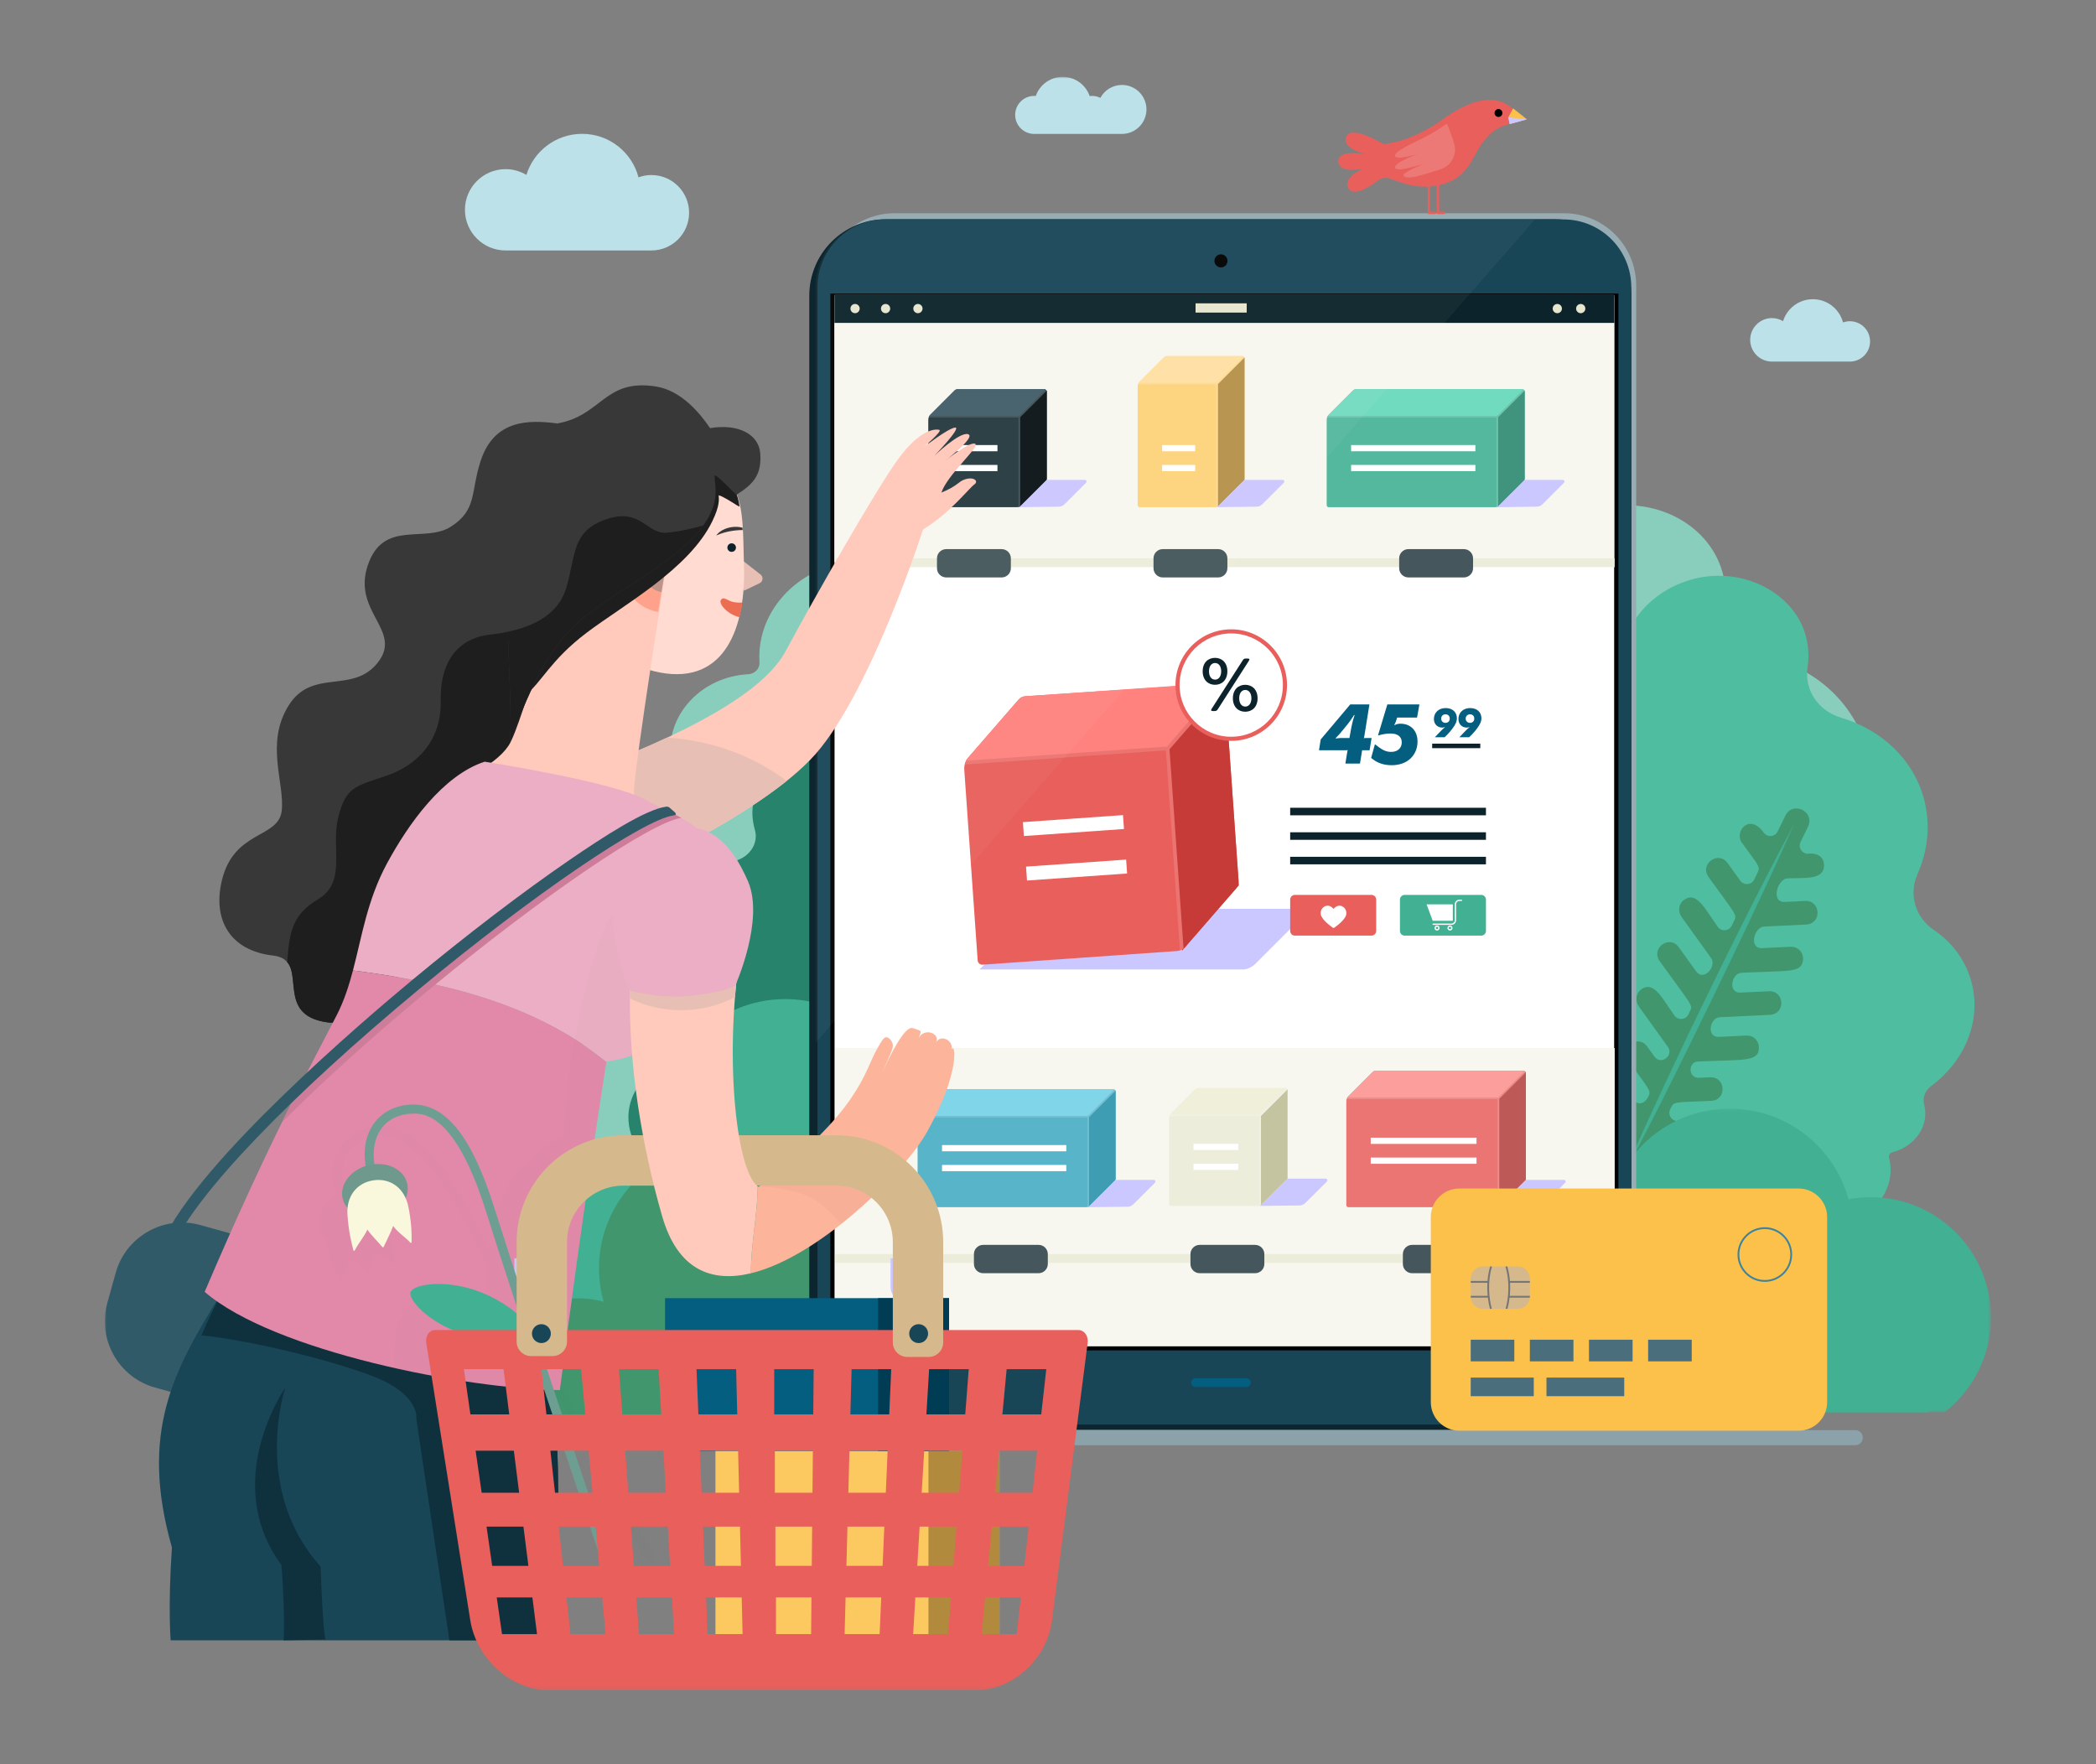 <?xml version="1.0" encoding="UTF-8"?>
<svg width="600px" height="505px" viewBox="0 0 600 505" version="1.1" xmlns="http://www.w3.org/2000/svg" xmlns:xlink="http://www.w3.org/1999/xlink">
    <rect x="0" y="0" width="600" height="505" fill="#808080" stroke="none"/>
    <title>1备份 9</title>
    <defs>
        <polygon id="path-1" points="0.169 0.26 143.557 0.26 143.557 87.187 0.169 87.187"></polygon>
        <polygon id="path-3" points="0 461.859 539.935 461.859 539.935 0.002 0 0.002"></polygon>
    </defs>
    <g id="1备份-9" stroke="none" stroke-width="1" fill="none" fill-rule="evenodd">
        <g id="编组" transform="translate(30, 22)">
            <path d="M501.091,391.712 L216.084,391.712 C214.889,391.712 213.921,390.743 213.921,389.548 C213.921,388.354 214.889,387.385 216.084,387.385 L501.091,387.385 C502.286,387.385 503.255,388.354 503.255,389.548 C503.255,390.743 502.286,391.712 501.091,391.712" id="Fill-1" fill="#8BA2AB"></path>
            <polygon id="Fill-3" fill="#E2CDAF" points="457.189 371.967 465.676 370.671 457.754 330.305 453.043 331.025"></polygon>
            <path d="M393.514,306.962 C398.369,310.27 401.107,315.595 401.029,321.357 C400.975,325.375 401.609,329.438 403.007,333.407 C409.659,352.295 432.553,362.388 453.197,355.527 C464.258,351.851 472.803,344.275 477.585,335.103 C479.105,332.188 482.119,330.115 485.509,329.754 C486.981,329.598 488.466,329.273 489.935,328.767 C499.65,325.426 505.033,315.466 501.956,306.522 L501.951,306.508 C501.703,305.788 502.15,304.995 502.936,304.735 C502.989,304.718 503.041,304.7 503.094,304.682 C509.992,302.31 513.813,295.239 511.629,288.888 C511.622,288.868 511.615,288.848 511.608,288.828 C510.854,286.676 511.537,284.272 513.374,282.657 C523.185,274.029 527.52,260.738 523.301,248.472 C520.92,241.549 516.19,236.045 510.176,232.425 C504.012,228.715 501.334,221.502 503.664,214.717 C506.312,207.007 506.538,198.592 503.767,190.537 C499.403,177.849 488.629,169.03 475.773,165.975 C468.313,164.203 463.469,157.689 463.961,150.382 C464.184,147.072 463.769,143.698 462.633,140.41 C457.929,126.793 441.401,119.323 426.496,124.09 C410.624,129.168 401.745,145.257 406.707,159.683 C406.728,159.743 406.749,159.803 406.77,159.862 C407.354,161.516 406.378,163.367 404.576,163.986 L404.54,163.998 C392.298,168.209 385.517,180.757 389.394,192.027 C390.004,193.802 390.979,195.532 392.083,197.115 C394.437,200.485 393.673,205.04 390.42,207.972 C384.805,213.032 382.348,220.729 384.792,227.838 C385.124,228.8 385.532,229.716 386.01,230.581 C388.02,234.219 387.666,238.666 385.208,242.274 C380.514,249.167 378.954,257.761 381.731,265.835 C382.755,268.81 384.287,271.477 386.211,273.787 C388.503,276.539 388.87,280.315 387.294,283.647 C385.232,288.01 384.778,292.994 386.407,297.731 C387.74,301.607 390.275,304.756 393.514,306.962" id="Fill-5" fill="#89CEBC"></path>
            <path d="M412.011,303.721 C416.192,306.919 418.3,311.787 417.813,316.884 C417.474,320.438 417.758,324.071 418.743,327.662 C423.436,344.756 443.546,354.963 462.83,350.034 C473.164,347.393 481.488,341.159 486.502,333.305 C488.096,330.807 490.989,329.139 494.1,329.008 C495.451,328.951 496.826,328.746 498.2,328.379 C507.284,325.96 512.901,317.441 510.746,309.351 L510.743,309.338 C510.569,308.686 511.033,308.009 511.767,307.823 C511.817,307.811 511.866,307.797 511.914,307.785 C518.364,306.067 522.353,300.018 520.823,294.274 C520.818,294.256 520.813,294.238 520.808,294.22 C520.277,292.273 521.073,290.181 522.86,288.854 C532.413,281.759 537.318,270.231 534.363,259.137 C532.695,252.875 528.787,247.739 523.574,244.2 C518.232,240.572 516.314,234.038 518.924,228.16 C521.891,221.48 522.704,214.042 520.763,206.756 C517.706,195.279 508.536,186.873 497.055,183.455 C490.393,181.471 486.454,175.435 487.429,168.993 C487.871,166.074 487.736,163.064 486.94,160.09 C483.64,147.772 469.136,140.24 455.226,143.634 C440.413,147.249 431.17,161.001 434.646,174.05 C434.66,174.104 434.675,174.158 434.69,174.212 C435.102,175.709 434.08,177.294 432.395,177.741 L432.362,177.75 C420.916,180.799 413.838,191.534 416.553,201.727 C416.981,203.333 417.744,204.919 418.635,206.381 C420.534,209.496 419.51,213.487 416.337,215.902 C410.861,220.07 408.069,226.749 409.782,233.179 C410.014,234.05 410.32,234.883 410.693,235.676 C412.259,239.008 411.616,242.926 409.119,245.985 C404.349,251.827 402.308,259.349 404.254,266.653 C404.971,269.344 406.173,271.79 407.758,273.942 C409.646,276.506 409.707,279.869 408.032,282.732 C405.84,286.481 405.067,290.869 406.209,295.154 C407.142,298.659 409.222,301.588 412.011,303.721" id="Fill-7" fill="#4EBDA0"></path>
            <polygon id="Fill-9" fill="#E2CDAF" points="177.929 385.446 186.448 386.52 189.861 345.526 185.133 344.93"></polygon>
            <path d="M134.449,305.511 C138.215,310.019 139.393,315.891 137.743,321.412 C136.593,325.262 136.092,329.343 136.352,333.543 C137.587,353.531 156.851,369.497 178.583,368.541 C190.229,368.029 200.519,363.077 207.626,355.562 C209.885,353.173 213.35,352.002 216.71,352.583 C218.169,352.834 219.686,352.927 221.238,352.843 C231.496,352.284 239.396,344.175 238.881,334.732 L238.88,334.716 C238.839,333.955 239.485,333.315 240.313,333.28 C240.368,333.278 240.423,333.275 240.479,333.272 C247.762,332.876 253.371,327.118 253.006,320.413 C253.005,320.392 253.003,320.371 253.002,320.349 C252.865,318.074 254.18,315.947 256.387,314.896 C268.184,309.278 275.987,297.679 275.281,284.726 C274.883,277.417 271.838,270.829 267.043,265.703 C262.128,260.449 261.524,252.78 265.619,246.89 C270.274,240.196 272.792,232.164 272.329,223.659 C271.599,210.261 263.646,198.833 252.114,192.38 C245.423,188.636 242.544,181.045 245.015,174.152 C246.134,171.029 246.657,167.669 246.463,164.197 C245.66,149.812 231.805,138.108 216.164,138.62 C199.508,139.166 186.57,152.214 187.399,167.448 C187.403,167.511 187.407,167.574 187.411,167.637 C187.52,169.388 186.075,170.902 184.173,171.004 L184.135,171.006 C171.209,171.71 161.255,181.927 161.904,193.827 C162.006,195.702 162.47,197.632 163.101,199.457 C164.443,203.342 162.464,207.515 158.532,209.445 C151.748,212.778 147.28,219.51 147.689,227.016 C147.744,228.032 147.887,229.025 148.111,229.988 C149.049,234.036 147.493,238.218 144.143,241.016 C137.743,246.364 133.893,254.204 134.357,262.73 C134.528,265.871 135.274,268.856 136.493,271.604 C137.946,274.877 137.266,278.609 134.84,281.383 C131.663,285.017 129.864,289.687 130.136,294.689 C130.359,298.782 131.936,302.504 134.449,305.511" id="Fill-11" fill="#89CEBC"></path>
            <path d="M153.128,307.45 C156.275,311.669 156.972,316.927 155.111,321.698 C153.812,325.024 153.093,328.595 153.059,332.319 C152.9,350.045 169.454,365.36 189.351,365.891 C200.013,366.175 209.724,362.454 216.694,356.269 C218.91,354.303 222.149,353.488 225.178,354.213 C226.493,354.528 227.872,354.706 229.294,354.729 C238.693,354.885 246.425,348.226 246.564,339.855 L246.564,339.842 C246.575,339.167 247.206,338.643 247.964,338.664 C248.014,338.666 248.065,338.667 248.116,338.668 C254.789,338.779 260.279,334.05 260.377,328.107 C260.378,328.088 260.378,328.069 260.378,328.051 C260.4,326.032 261.737,324.238 263.819,323.45 C274.948,319.236 282.817,309.488 283.007,298.009 C283.114,291.53 280.759,285.521 276.712,280.692 C272.565,275.743 272.507,268.933 276.624,263.992 C281.304,258.377 284.119,251.445 284.244,243.906 C284.44,232.031 277.917,221.438 267.807,215.011 C261.941,211.282 259.803,204.399 262.502,198.469 C263.725,195.782 264.418,192.849 264.465,189.771 C264.658,177.02 252.765,165.81 238.457,165.273 C223.22,164.701 210.57,175.403 210.347,188.905 C210.346,188.961 210.345,189.017 210.344,189.073 C210.332,190.625 208.916,191.871 207.173,191.84 L207.138,191.84 C195.295,191.644 185.552,200.035 185.377,210.582 C185.35,212.244 185.65,213.977 186.108,215.628 C187.082,219.143 185.007,222.702 181.295,224.158 C174.888,226.671 170.377,232.332 170.267,238.985 C170.252,239.886 170.318,240.771 170.46,241.636 C171.056,245.269 169.366,248.863 166.128,251.122 C159.942,255.438 155.924,262.116 155.799,269.673 C155.752,272.458 156.241,275.139 157.177,277.643 C158.292,280.624 157.431,283.877 155.038,286.173 C151.904,289.179 149.961,293.189 149.888,297.622 C149.828,301.25 151.028,304.636 153.128,307.45" id="Fill-13" fill="#27836B"></path>
            <path d="M476.567,268.512 C481.31,268.285 480.815,261.539 476.401,261.752 L468.238,262.142 C464.54,262.318 465.617,256.602 468.513,256.464 C482.595,255.791 485.533,256.502 486.104,252.978 C486.462,250.77 484.713,248.922 482.609,249.023 L474.447,249.413 C470.474,249.603 472.134,243.37 474.965,243.236 L486.981,242.661 C491.657,242.438 491.192,235.693 486.77,235.903 L480.899,236.184 C476.811,236.379 478.776,229.577 481.694,229.437 C486.428,229.211 492.241,230.027 492.144,225.643 C492.051,221.504 486.887,222.421 487.628,222.386 C485.858,222.471 484.644,220.628 485.421,219.035 L487.511,214.749 C489.714,210.232 483.158,207.224 481.09,211.464 L478.873,216.011 C478.099,217.597 475.913,217.783 474.883,216.35 C470.722,210.561 466.393,216.12 468.602,219.194 C473.058,225.393 473.999,226.004 473.185,227.672 L472.162,229.77 C471.388,231.356 469.202,231.542 468.172,230.109 L464.531,225.043 C461.951,221.451 456.367,225.267 459.132,229.114 C466.675,239.608 467.294,239.752 466.475,241.431 L465.718,242.981 C464.945,244.567 462.759,244.753 461.729,243.32 C458.035,238.18 455.657,232.879 451.965,235.681 C450.485,236.805 450.272,238.963 451.357,240.472 L459.829,252.259 C461.505,254.591 457.709,259.093 455.521,256.049 L450.547,249.128 C447.966,245.537 442.382,249.351 445.149,253.201 C454.289,265.919 454.643,265.69 453.823,267.371 L453.329,268.385 C452.555,269.971 450.369,270.157 449.339,268.724 C445.8,263.8 443.402,258.503 439.725,261.292 C438.244,262.416 438.031,264.574 439.117,266.084 L447.439,277.663 C449.219,280.139 445.456,283.04 443.61,280.471 L441.5,277.536 C438.919,273.943 433.337,277.761 436.103,281.609 C442.088,289.936 442.715,290.146 441.912,291.793 C440.522,294.643 438.405,294.019 437.569,292.857 C436.989,292.05 434.795,288.114 431.619,290.523 C426.607,294.327 437.573,300.69 435.871,304.179 L429.088,318.088 C426.884,322.605 433.44,325.612 435.508,321.373 C442.747,306.531 442.491,306.039 444.378,305.949 C449.905,305.685 455.557,306.489 455.46,302.125 C455.364,297.816 449.766,298.924 450.312,298.897 C448.542,298.982 447.327,297.139 448.105,295.546 C449.281,293.134 448.637,293.661 459.908,293.122 C464.334,292.911 464.15,286.152 459.429,286.377 L456.346,286.525 C453.282,286.671 453.062,282.012 456.124,281.866 C469.101,281.246 473.715,282.144 473.501,277.652 C473.411,275.787 471.827,274.348 469.963,274.437 L462.057,274.815 C458.399,274.989 459.396,269.332 462.305,269.193 L476.567,268.512 Z" id="Fill-15" fill="#42966D"></path>
            <path d="M483.534,213.993 C466.061,254.02 409.207,367.14 453.709,273.198 C462.606,254.79 473.562,232.423 483.534,213.993" id="Fill-17" fill="#41B093"></path>
            <g transform="translate(396.378, 295.101)">
                <mask id="mask-2" fill="white">
                    <use xlink:href="#path-1"></use>
                </mask>
                <g id="Clip-20"></g>
                <path d="M130.268,87.187 C138.352,80.888 143.557,71.068 143.557,60.027 C143.557,41.017 128.147,25.606 109.137,25.606 C106.959,25.606 104.832,25.818 102.767,26.205 C98.694,11.255 85.029,0.26 68.788,0.26 C49.336,0.26 33.566,16.03 33.566,35.482 C33.566,38.81 34.038,42.025 34.9,45.077 C32.581,44.441 30.143,44.094 27.622,44.094 C12.46,44.094 0.169,56.386 0.169,71.548 C0.169,77.361 1.98,82.748 5.063,87.187 L130.268,87.187 Z" id="Fill-19" fill="#41B093" mask="url(#mask-2)"></path>
            </g>
            <path d="M256.228,350.919 C264.311,344.621 269.516,334.801 269.516,323.759 C269.516,304.749 254.106,289.339 235.096,289.339 C232.918,289.339 230.791,289.55 228.726,289.937 C224.653,274.987 210.988,263.993 194.748,263.993 C175.295,263.993 159.525,279.762 159.525,299.215 C159.525,302.542 159.997,305.758 160.859,308.809 C158.541,308.173 156.102,307.827 153.581,307.827 C138.419,307.827 126.128,320.118 126.128,335.28 C126.128,341.093 127.94,346.481 131.022,350.919 L256.228,350.919 Z" id="Fill-21" fill="#41B093"></path>
            <path d="M418.391,382.288 C411.703,377.076 407.397,368.952 407.397,359.816 C407.397,344.089 420.147,331.339 435.875,331.339 C437.676,331.339 439.437,331.513 441.145,331.833 C444.515,319.464 455.821,310.368 469.258,310.368 C485.352,310.368 498.4,323.415 498.4,339.509 C498.4,342.263 498.009,344.923 497.296,347.448 C499.214,346.921 501.232,346.635 503.317,346.635 C515.862,346.635 526.031,356.804 526.031,369.349 C526.031,374.158 524.533,378.615 521.982,382.288 L418.391,382.288 Z" id="Fill-23" fill="#41B093"></path>
            <path d="M238.171,392.744 C246.254,386.446 251.459,376.626 251.459,365.584 C251.459,346.574 236.049,331.164 217.039,331.164 C214.861,331.164 212.734,331.375 210.669,331.762 C206.596,316.812 192.931,305.818 176.691,305.818 C157.237,305.818 141.468,321.587 141.468,341.04 C141.468,344.367 141.94,347.583 142.802,350.635 C140.484,349.998 138.045,349.652 135.524,349.652 C120.362,349.652 108.07,361.943 108.07,377.105 C108.07,382.918 109.882,388.306 112.965,392.744 L238.171,392.744 Z" id="Fill-25" fill="#42966D"></path>
            <path d="M180.461,136.793 L187.716,142.466 C188.575,143.137 188.43,144.475 187.448,144.948 L182.974,147.1 L180.461,136.793 Z" id="Fill-27" fill="#E8BFB4"></path>
            <path d="M182.971,139.955 C183.522,157.167 177.743,174.013 158.994,170.528 C141.256,167.231 148.778,153.942 149.395,136.084 C149.989,118.903 141.501,110.132 159.068,109.523 C184.3,108.649 182.419,122.743 182.971,139.955" id="Fill-29" fill="#FFDBD1"></path>
            <path d="M180.668,134.878 C180.6,135.552 179.998,136.044 179.323,135.975 C178.648,135.907 178.157,135.305 178.225,134.63 C178.294,133.956 178.896,133.464 179.57,133.533 C180.245,133.601 180.736,134.203 180.668,134.878" id="Fill-33" fill="#0D232B"></path>
            <path d="M176.381,149.705 C175.625,150.67 177.942,153.732 181.613,154.663 C181.613,154.663 181.752,154.365 182.138,152.693 C182.525,151.017 182.423,150.486 182.423,150.486 C182.423,150.486 180.441,150.646 179.08,150.076 C177.718,149.505 177.069,148.827 176.381,149.705" id="Fill-35" fill="#ED6D53"></path>
            <path d="M182.554,129.073 C182.503,129.058 182.455,129.039 182.404,129.024 C182.202,128.977 181.995,128.925 181.789,128.897 C180.962,128.771 180.121,128.782 179.299,128.916 C178.479,129.051 177.673,129.305 176.93,129.69 C176.195,130.078 175.503,130.596 175.041,131.288 C175.793,130.945 176.511,130.682 177.248,130.475 C177.981,130.266 178.722,130.107 179.471,129.984 C180.22,129.863 180.977,129.783 181.739,129.746 C182.025,129.734 182.309,129.724 182.593,129.728 C182.581,129.51 182.569,129.292 182.554,129.073" id="Fill-37" fill="#383838"></path>
            <path d="M205.414,363.324 L205.414,59.729 C205.414,48.303 214.677,39.04 226.103,39.04 L417.688,39.04 C429.114,39.04 438.377,48.303 438.377,59.729 L438.377,363.324 C438.377,374.75 429.114,384.013 417.688,384.013 L226.103,384.013 C214.677,384.013 205.414,374.75 205.414,363.324" id="Fill-39" fill="#97ACB3"></path>
            <path d="M201.666,365.384 L201.666,62.638 C201.666,50.554 211.462,40.758 223.545,40.758 L415.115,40.758 C427.199,40.758 436.995,50.554 436.995,62.638 L436.995,365.384 C436.995,377.468 427.199,387.264 415.115,387.264 L223.545,387.264 C211.462,387.264 201.666,377.468 201.666,365.384" id="Fill-41" fill="#0C252E"></path>
            <path d="M204.008,366.364 L204.008,60.229 C204.008,49.504 212.702,40.81 223.427,40.81 L417.553,40.81 C428.278,40.81 436.972,49.504 436.972,60.229 L436.972,366.364 C436.972,377.089 428.278,385.783 417.553,385.783 L223.427,385.783 C212.702,385.783 204.008,377.089 204.008,366.364" id="Fill-43" fill="#184657"></path>
            <mask id="mask-4" fill="white">
                <use xlink:href="#path-3"></use>
            </mask>
            <g id="Clip-46"></g>
            <polygon id="Fill-45" fill="#FFFFFF" mask="url(#mask-4)" points="208.864 363.386 432.116 363.386 432.116 63.208 208.864 63.208"></polygon>
            <path d="M207.693,364.557 L433.286,364.557 L433.286,62.037 L207.693,62.037 L207.693,364.557 Z M208.864,363.386 L432.116,363.386 L432.116,63.208 L208.864,63.208 L208.864,363.386 Z" id="Fill-47" fill="#000000" mask="url(#mask-4)"></path>
            <path d="M310.978,373.804 C310.978,373.121 311.531,372.567 312.214,372.567 L326.807,372.567 C327.49,372.567 328.044,373.121 328.044,373.804 C328.044,374.487 327.49,375.041 326.807,375.041 L312.214,375.041 C311.531,375.041 310.978,374.487 310.978,373.804" id="Fill-48" fill="#035E80" mask="url(#mask-4)"></path>
            <path d="M319.511,54.552 C318.476,54.552 317.637,53.713 317.637,52.678 C317.637,51.643 318.476,50.804 319.511,50.804 C320.546,50.804 321.384,51.643 321.384,52.678 C321.384,53.713 320.546,54.552 319.511,54.552" id="Fill-49" fill="#000000" mask="url(#mask-4)"></path>
            <polygon id="Fill-50" fill="#F7F7EF" mask="url(#mask-4)" points="208.864 138.959 432.115 138.959 432.115 62.447 208.864 62.447"></polygon>
            <polygon id="Fill-51" fill="#0D232B" mask="url(#mask-4)" points="208.864 70.433 432.115 70.433 432.115 62.447 208.864 62.447"></polygon>
            <path d="M224.827,66.334 C224.827,67.065 224.235,67.658 223.504,67.658 C222.773,67.658 222.181,67.065 222.181,66.334 C222.181,65.604 222.773,65.011 223.504,65.011 C224.235,65.011 224.827,65.604 224.827,66.334" id="Fill-52" fill="#E6E5CE" mask="url(#mask-4)"></path>
            <path d="M234.089,66.334 C234.089,67.065 233.496,67.658 232.766,67.658 C232.035,67.658 231.442,67.065 231.442,66.334 C231.442,65.604 232.035,65.011 232.766,65.011 C233.496,65.011 234.089,65.604 234.089,66.334" id="Fill-53" fill="#E6E5CE" mask="url(#mask-4)"></path>
            <path d="M216.094,66.334 C216.094,67.065 215.502,67.658 214.771,67.658 C214.041,67.658 213.448,67.065 213.448,66.334 C213.448,65.604 214.041,65.011 214.771,65.011 C215.502,65.011 216.094,65.604 216.094,66.334" id="Fill-54" fill="#E6E5CE" mask="url(#mask-4)"></path>
            <path d="M423.821,66.334 C423.821,67.065 423.229,67.658 422.498,67.658 C421.768,67.658 421.175,67.065 421.175,66.334 C421.175,65.604 421.768,65.011 422.498,65.011 C423.229,65.011 423.821,65.604 423.821,66.334" id="Fill-55" fill="#E6E5CE" mask="url(#mask-4)"></path>
            <path d="M417.118,66.334 C417.118,67.065 416.525,67.658 415.795,67.658 C415.064,67.658 414.471,67.065 414.471,66.334 C414.471,65.604 415.064,65.011 415.795,65.011 C416.525,65.011 417.118,65.604 417.118,66.334" id="Fill-56" fill="#E6E5CE" mask="url(#mask-4)"></path>
            <polygon id="Fill-57" fill="#E6E5CE" mask="url(#mask-4)" points="312.24 67.481 326.882 67.481 326.882 64.834 312.24 64.834"></polygon>
            <polygon id="Fill-58" fill="#F7F7EF" mask="url(#mask-4)" points="209.169 363.319 432.217 363.319 432.217 278.006 209.169 278.006"></polygon>
            <polygon id="Fill-59" fill="#ECECDB" mask="url(#mask-4)" points="209.169 140.359 432.217 140.359 432.217 137.833 209.169 137.833"></polygon>
            <path d="M244.172,89.441 C243.833,89.441 243.508,89.526 243.268,89.766 L236.359,96.674 C235.956,97.078 235.729,97.626 235.729,98.197 L235.729,122.594 C235.729,122.92 235.993,123.183 236.318,123.183 L261.118,123.183 C261.579,123.183 262.021,123 262.347,122.674 L269.231,115.79 C269.5,115.522 269.65,115.157 269.65,114.778 L269.65,90.089 C269.65,89.759 269.384,89.442 269.054,89.441 L244.172,89.441 Z" id="Fill-60" fill="#253940" mask="url(#mask-4)"></path>
            <path d="M243.305,89.728 L236.121,96.913 C235.976,97.058 236.079,97.305 236.284,97.305 L261.838,97.305 L269.244,89.899 C269.421,89.722 269.296,89.406 269.046,89.406 L244.119,89.406 C243.814,89.405 243.521,89.513 243.305,89.728" id="Fill-61" fill="#425E68" mask="url(#mask-4)"></path>
            <path d="M261.82,123.183 L269.651,115.371 L269.651,89.983 C269.651,89.775 269.4,89.671 269.253,89.818 L261.82,97.269 L261.82,123.183 Z" id="Fill-62" fill="#0A1317" mask="url(#mask-4)"></path>
            <path d="M256.727,143.296 L240.864,143.296 C239.404,143.296 238.22,142.113 238.22,140.653 L238.22,137.832 C238.22,136.373 239.404,135.189 240.864,135.189 L256.727,135.189 C258.187,135.189 259.37,136.373 259.37,137.832 L259.37,140.653 C259.37,142.113 258.187,143.296 256.727,143.296" id="Fill-63" fill="#45565C" mask="url(#mask-4)"></path>
            <path d="M318.71,143.296 L302.847,143.296 C301.387,143.296 300.203,142.113 300.203,140.653 L300.203,137.832 C300.203,136.373 301.387,135.189 302.847,135.189 L318.71,135.189 C320.17,135.189 321.353,136.373 321.353,137.832 L321.353,140.653 C321.353,142.113 320.17,143.296 318.71,143.296" id="Fill-64" fill="#45565C" mask="url(#mask-4)"></path>
            <path d="M389.035,143.296 L373.172,143.296 C371.712,143.296 370.528,142.113 370.528,140.653 L370.528,137.832 C370.528,136.373 371.712,135.189 373.172,135.189 L389.035,135.189 C390.495,135.189 391.678,136.373 391.678,137.832 L391.678,140.653 C391.678,142.113 390.495,143.296 389.035,143.296" id="Fill-65" fill="#45565C" mask="url(#mask-4)"></path>
            <polygon id="Fill-66" fill="#ECECDB" mask="url(#mask-4)" points="209.169 339.527 432.217 339.527 432.217 337.001 209.169 337.001"></polygon>
            <path d="M267.303,342.465 L251.44,342.465 C249.98,342.465 248.796,341.281 248.796,339.821 L248.796,337.001 C248.796,335.541 249.98,334.357 251.44,334.357 L267.303,334.357 C268.763,334.357 269.946,335.541 269.946,337.001 L269.946,339.821 C269.946,341.281 268.763,342.465 267.303,342.465" id="Fill-67" fill="#45565C" mask="url(#mask-4)"></path>
            <path d="M329.286,342.465 L313.423,342.465 C311.963,342.465 310.779,341.281 310.779,339.821 L310.779,337.001 C310.779,335.541 311.963,334.357 313.423,334.357 L329.286,334.357 C330.746,334.357 331.93,335.541 331.93,337.001 L331.93,339.821 C331.93,341.281 330.746,342.465 329.286,342.465" id="Fill-68" fill="#45565C" mask="url(#mask-4)"></path>
            <path d="M390.092,342.465 L374.23,342.465 C372.769,342.465 371.585,341.281 371.585,339.821 L371.585,337.001 C371.585,335.541 372.769,334.357 374.23,334.357 L390.092,334.357 C391.552,334.357 392.736,335.541 392.736,337.001 L392.736,339.821 C392.736,341.281 391.552,342.465 390.092,342.465" id="Fill-69" fill="#45565C" mask="url(#mask-4)"></path>
            <path d="M356.829,186.272 C356.898,185.894 356.966,185.568 357.036,185.293 C357.104,185.018 357.168,184.756 357.229,184.506 C357.289,184.257 357.362,183.995 357.448,183.72 C357.534,183.445 357.637,183.119 357.757,182.74 L357.629,182.663 C357.371,183.058 357.147,183.398 356.958,183.681 C356.769,183.965 356.584,184.231 356.404,184.481 C356.223,184.73 356.026,184.987 355.811,185.254 C355.596,185.521 355.334,185.843 355.025,186.221 L354.122,187.329 C353.916,187.57 353.749,187.767 353.62,187.922 C353.491,188.077 353.362,188.223 353.233,188.36 C353.104,188.498 352.975,188.636 352.846,188.773 C352.717,188.91 352.55,189.082 352.344,189.288 L352.37,189.392 C352.593,189.374 352.777,189.357 352.923,189.34 C353.069,189.323 353.216,189.306 353.362,189.288 C353.508,189.272 353.658,189.263 353.813,189.263 L354.406,189.263 L356.288,189.263 L356.829,186.272 Z M348.064,189.675 L356.52,179.647 L362.011,179.647 L360.593,188.489 C360.558,188.695 360.532,188.842 360.516,188.928 C360.498,189.014 360.464,189.142 360.412,189.314 C360.601,189.28 360.743,189.263 360.838,189.263 L361.263,189.263 L362.63,189.263 L362.062,192.768 L359.923,192.768 L359.304,196.584 L355.128,196.584 L355.618,193.542 C355.652,193.336 355.678,193.19 355.695,193.104 C355.712,193.018 355.747,192.889 355.798,192.717 C355.609,192.752 355.467,192.768 355.373,192.768 L354.947,192.768 L347.574,192.768 L348.064,189.675 Z" id="Fill-70" fill="#035E80" mask="url(#mask-4)"></path>
            <path d="M363.583,191.041 C364.099,191.454 364.563,191.802 364.975,192.086 C365.388,192.369 365.774,192.597 366.135,192.769 C366.496,192.941 366.844,193.061 367.179,193.129 C367.514,193.198 367.871,193.233 368.249,193.233 C369.16,193.233 369.89,192.984 370.44,192.485 C370.99,191.987 371.265,191.325 371.265,190.5 C371.265,189.692 370.986,189.069 370.428,188.631 C369.869,188.193 369.074,187.974 368.043,187.974 C367.493,187.974 366.947,188.017 366.406,188.103 C365.864,188.189 365.216,188.334 364.46,188.541 L367.14,179.647 L376.318,179.647 L375.648,183.411 L369.95,183.411 L369.616,184.442 C369.529,184.683 369.461,184.863 369.409,184.983 C369.358,185.104 369.263,185.284 369.126,185.524 L369.203,185.576 C369.495,185.421 369.77,185.314 370.028,185.254 C370.286,185.194 370.569,185.164 370.878,185.164 C371.618,185.164 372.288,185.284 372.889,185.524 C373.491,185.765 374.006,186.109 374.436,186.556 C374.865,187.003 375.197,187.54 375.429,188.167 C375.661,188.794 375.777,189.495 375.777,190.268 C375.777,191.282 375.596,192.201 375.235,193.026 C374.875,193.851 374.372,194.565 373.727,195.166 C373.083,195.768 372.305,196.232 371.394,196.558 C370.483,196.884 369.486,197.048 368.404,197.048 C367.218,197.048 366.152,196.881 365.207,196.545 C364.262,196.21 363.359,195.682 362.5,194.96 L363.583,191.041 Z" id="Fill-71" fill="#035E80" mask="url(#mask-4)"></path>
            <path d="M383.778,182.481 C383.419,182.481 383.124,182.596 382.895,182.826 C382.664,183.056 382.55,183.35 382.55,183.709 C382.55,184.06 382.667,184.351 382.901,184.58 C383.135,184.81 383.427,184.925 383.778,184.925 C384.146,184.925 384.443,184.812 384.668,184.587 C384.894,184.361 385.007,184.069 385.007,183.709 C385.007,183.334 384.896,183.035 384.674,182.813 C384.453,182.592 384.154,182.481 383.778,182.481 L383.778,182.481 Z M383.603,186.128 C383.327,186.229 383.084,186.279 382.876,186.279 C382.525,186.279 382.201,186.218 381.904,186.097 C381.608,185.976 381.353,185.807 381.14,185.59 C380.927,185.372 380.762,185.113 380.645,184.812 C380.528,184.511 380.469,184.177 380.469,183.809 C380.469,183.35 380.553,182.928 380.72,182.544 C380.887,182.16 381.119,181.829 381.416,181.553 C381.712,181.278 382.067,181.065 382.481,180.914 C382.895,180.764 383.348,180.689 383.841,180.689 C384.317,180.689 384.754,180.758 385.151,180.896 C385.547,181.033 385.886,181.23 386.166,181.485 C386.446,181.74 386.663,182.047 386.817,182.406 C386.972,182.765 387.05,183.162 387.05,183.597 C387.05,183.822 387.024,184.05 386.974,184.28 C386.924,184.51 386.847,184.745 386.742,184.988 C386.638,185.23 386.502,185.485 386.335,185.752 C386.168,186.02 385.967,186.308 385.733,186.617 C385.533,186.884 385.316,187.156 385.082,187.432 C384.848,187.708 384.618,187.963 384.392,188.196 C384.217,188.389 383.937,188.669 383.552,189.036 L380.745,189.036 L382.337,187.369 C382.47,187.227 382.587,187.108 382.688,187.012 C382.788,186.916 382.882,186.826 382.97,186.743 C383.057,186.659 383.151,186.574 383.252,186.485 C383.352,186.398 383.477,186.296 383.628,186.179 L383.603,186.128 Z" id="Fill-72" fill="#035E80" mask="url(#mask-4)"></path>
            <path d="M390.797,182.481 C390.437,182.481 390.143,182.596 389.913,182.826 C389.683,183.056 389.569,183.35 389.569,183.709 C389.569,184.06 389.685,184.351 389.919,184.58 C390.153,184.81 390.446,184.925 390.797,184.925 C391.164,184.925 391.461,184.812 391.687,184.587 C391.912,184.361 392.025,184.069 392.025,183.709 C392.025,183.334 391.914,183.035 391.693,182.813 C391.471,182.592 391.172,182.481 390.797,182.481 L390.797,182.481 Z M390.621,186.128 C390.346,186.229 390.103,186.279 389.894,186.279 C389.543,186.279 389.219,186.218 388.923,186.097 C388.626,185.976 388.372,185.807 388.159,185.59 C387.945,185.372 387.78,185.113 387.663,184.812 C387.546,184.511 387.488,184.177 387.488,183.809 C387.488,183.35 387.571,182.928 387.739,182.544 C387.905,182.16 388.138,181.829 388.434,181.553 C388.731,181.278 389.086,181.065 389.5,180.914 C389.913,180.764 390.366,180.689 390.859,180.689 C391.336,180.689 391.772,180.758 392.169,180.896 C392.566,181.033 392.904,181.23 393.184,181.485 C393.464,181.74 393.681,182.047 393.836,182.406 C393.99,182.765 394.068,183.162 394.068,183.597 C394.068,183.822 394.043,184.05 393.993,184.28 C393.943,184.51 393.865,184.745 393.761,184.988 C393.656,185.23 393.521,185.485 393.353,185.752 C393.186,186.02 392.986,186.308 392.752,186.617 C392.551,186.884 392.334,187.156 392.1,187.432 C391.866,187.708 391.637,187.963 391.411,188.196 C391.235,188.389 390.956,188.669 390.571,189.036 L387.764,189.036 L389.355,187.369 C389.489,187.227 389.606,187.108 389.706,187.012 C389.807,186.916 389.9,186.826 389.988,186.743 C390.076,186.659 390.17,186.574 390.27,186.485 C390.371,186.398 390.496,186.296 390.646,186.179 L390.621,186.128 Z" id="Fill-73" fill="#035E80" mask="url(#mask-4)"></path>
            <polygon id="Fill-74" fill="#0D232B" mask="url(#mask-4)" points="379.974 192.169 393.744 192.169 393.744 190.874 379.974 190.874"></polygon>
            <path d="M339.325,211.389 L395.367,211.389 L395.367,209.229 L339.325,209.229 L339.325,211.389 Z M339.325,218.407 L395.367,218.407 L395.367,216.248 L339.325,216.248 L339.325,218.407 Z M339.325,225.425 L395.367,225.425 L395.367,223.266 L339.325,223.266 L339.325,225.425 Z" id="Fill-75" fill="#0D232B" mask="url(#mask-4)"></path>
            <path d="M261.82,123.183 L269.651,115.371 L280.564,115.371 C280.986,115.371 281.198,115.881 280.899,116.18 L274.73,122.349 C274.293,122.787 273.702,123.036 273.083,123.044 L261.82,123.183 Z" id="Fill-76" fill="#CBC7FF" mask="url(#mask-4)"></path>
            <polygon id="Fill-77" fill="#FFFFFF" mask="url(#mask-4)" points="242.724 107.178 255.529 107.178 255.529 105.399 242.724 105.399"></polygon>
            <polygon id="Fill-78" fill="#FFFFFF" mask="url(#mask-4)" points="242.724 112.869 255.529 112.869 255.529 111.09 242.724 111.09"></polygon>
            <path d="M269.273,89.535 L261.74,97.068 L236.056,97.068 C235.963,97.217 235.894,97.376 235.841,97.543 L261.565,97.543 L261.565,123.118 C261.732,123.073 261.892,123.006 262.039,122.915 L262.039,97.44 L269.607,89.872 C269.546,89.718 269.426,89.597 269.273,89.535" id="Fill-79" fill="#405157" mask="url(#mask-4)"></path>
            <path d="M313.097,289.468 C312.758,289.468 312.433,289.553 312.193,289.793 L305.285,296.702 C304.881,297.106 304.654,297.653 304.654,298.225 L304.654,322.621 C304.654,322.947 304.918,323.21 305.244,323.21 L330.044,323.21 C330.504,323.21 330.946,323.028 331.272,322.702 L338.157,315.817 C338.425,315.549 338.576,315.185 338.576,314.805 L338.576,290.116 C338.576,289.786 338.309,289.469 337.979,289.468 L313.097,289.468 Z" id="Fill-80" fill="#EDEDDC" mask="url(#mask-4)"></path>
            <path d="M312.231,289.756 L305.046,296.94 C304.902,297.085 305.004,297.332 305.209,297.332 L330.763,297.332 L338.169,289.927 C338.346,289.75 338.221,289.433 337.971,289.433 L313.044,289.433 C312.739,289.433 312.446,289.54 312.231,289.756" id="Fill-81" fill="#F0F0DA" mask="url(#mask-4)"></path>
            <path d="M330.745,323.211 L338.576,315.398 L338.576,290.01 C338.576,289.803 338.325,289.698 338.178,289.845 L330.745,297.296 L330.745,323.211 Z" id="Fill-82" fill="#C4C4A1" mask="url(#mask-4)"></path>
            <path d="M330.745,323.211 L338.576,315.398 L349.489,315.398 C349.911,315.398 350.123,315.909 349.824,316.208 L343.655,322.377 C343.218,322.814 342.627,323.064 342.008,323.071 L330.745,323.211 Z" id="Fill-83" fill="#CBC7FF" mask="url(#mask-4)"></path>
            <polygon id="Fill-84" fill="#FFFFFF" mask="url(#mask-4)" points="311.649 307.205 324.454 307.205 324.454 305.427 311.649 305.427"></polygon>
            <polygon id="Fill-85" fill="#FFFFFF" mask="url(#mask-4)" points="311.649 312.896 324.454 312.896 324.454 311.117 311.649 311.117"></polygon>
            <path d="M338.198,289.563 L330.665,297.095 L304.981,297.095 C304.889,297.244 304.82,297.404 304.766,297.57 L330.49,297.57 L330.49,323.145 C330.657,323.1 330.817,323.034 330.964,322.942 L330.964,297.467 L338.532,289.899 C338.472,289.745 338.351,289.624 338.198,289.563" id="Fill-86" fill="#F0F0E3" mask="url(#mask-4)"></path>
            <path d="M250.382,255.527 L267.907,238.158 L342.54,238.158 C343.487,238.158 343.962,239.304 343.292,239.974 L329.453,253.813 C328.472,254.794 327.146,255.509 325.758,255.527 L250.382,255.527 Z" id="Fill-87" fill="#CBC7FF" mask="url(#mask-4)"></path>
            <path d="M358.217,89.441 C357.879,89.441 357.554,89.526 357.314,89.766 L350.405,96.674 C350.001,97.078 349.774,97.626 349.774,98.197 L349.774,122.594 C349.774,122.92 350.038,123.183 350.364,123.183 L397.93,123.183 C398.391,123.183 398.833,123 399.159,122.674 L406.044,115.79 C406.312,115.522 406.463,115.157 406.463,114.778 L406.463,90.089 C406.463,89.759 406.196,89.442 405.866,89.441 L358.217,89.441 Z" id="Fill-88" fill="#54B89E" mask="url(#mask-4)"></path>
            <path d="M357.351,89.728 L350.167,96.913 C350.022,97.058 350.125,97.305 350.33,97.305 L398.65,97.305 L406.056,89.899 C406.233,89.722 406.108,89.406 405.858,89.406 L358.165,89.406 C357.86,89.405 357.567,89.513 357.351,89.728" id="Fill-89" fill="#71DBBF" mask="url(#mask-4)"></path>
            <path d="M398.632,123.183 L406.463,115.371 L406.463,89.983 C406.463,89.775 406.212,89.671 406.065,89.818 L398.632,97.269 L398.632,123.183 Z" id="Fill-90" fill="#40947E" mask="url(#mask-4)"></path>
            <path d="M398.632,123.183 L406.463,115.371 L417.376,115.371 C417.798,115.371 418.01,115.881 417.711,116.18 L411.542,122.349 C411.105,122.787 410.514,123.036 409.895,123.044 L398.632,123.183 Z" id="Fill-91" fill="#CBC7FF" mask="url(#mask-4)"></path>
            <polygon id="Fill-92" fill="#FFFFFF" mask="url(#mask-4)" points="356.77 107.178 392.341 107.178 392.341 105.399 356.77 105.399"></polygon>
            <polygon id="Fill-93" fill="#FFFFFF" mask="url(#mask-4)" points="356.77 112.869 392.341 112.869 392.341 111.09 356.77 111.09"></polygon>
            <path d="M406.085,89.535 L398.552,97.068 L350.101,97.068 C350.009,97.217 349.94,97.376 349.887,97.543 L398.377,97.543 L398.377,123.118 C398.544,123.073 398.704,123.006 398.851,122.915 L398.851,97.44 L406.419,89.872 C406.358,89.718 406.238,89.597 406.085,89.535" id="Fill-94" fill="#6FC3AD" mask="url(#mask-4)"></path>
            <path d="M241.112,289.827 C240.773,289.827 240.448,289.913 240.208,290.153 L233.299,297.061 C232.895,297.465 232.668,298.013 232.668,298.584 L232.668,322.981 C232.668,323.306 232.933,323.57 233.258,323.57 L280.824,323.57 C281.285,323.57 281.727,323.387 282.053,323.061 L288.938,316.177 C289.206,315.908 289.357,315.544 289.357,315.165 L289.357,290.476 C289.357,290.146 289.09,289.829 288.76,289.827 L241.112,289.827 Z" id="Fill-95" fill="#58B4C9" mask="url(#mask-4)"></path>
            <path d="M240.245,290.115 L233.061,297.299 C232.916,297.444 233.019,297.692 233.224,297.692 L281.544,297.692 L288.95,290.286 C289.127,290.109 289.002,289.793 288.752,289.793 L241.059,289.793 C240.754,289.792 240.461,289.9 240.245,290.115" id="Fill-96" fill="#80D5E9" mask="url(#mask-4)"></path>
            <path d="M281.526,323.57 L289.357,315.758 L289.357,290.369 C289.357,290.162 289.106,290.058 288.959,290.205 L281.526,297.656 L281.526,323.57 Z" id="Fill-97" fill="#3F9DB3" mask="url(#mask-4)"></path>
            <path d="M281.526,323.57 L289.357,315.758 L300.27,315.758 C300.692,315.758 300.904,316.268 300.605,316.567 L294.436,322.736 C293.999,323.174 293.408,323.423 292.789,323.43 L281.526,323.57 Z" id="Fill-98" fill="#CBC7FF" mask="url(#mask-4)"></path>
            <polygon id="Fill-99" fill="#FFFFFF" mask="url(#mask-4)" points="239.664 307.564 275.235 307.564 275.235 305.786 239.664 305.786"></polygon>
            <polygon id="Fill-100" fill="#FFFFFF" mask="url(#mask-4)" points="239.664 313.255 275.235 313.255 275.235 311.477 239.664 311.477"></polygon>
            <path d="M288.979,289.922 L281.446,297.455 L232.995,297.455 C232.904,297.604 232.834,297.763 232.781,297.929 L281.271,297.929 L281.271,323.504 C281.438,323.46 281.598,323.393 281.745,323.301 L281.745,297.826 L289.313,290.258 C289.253,290.104 289.132,289.983 288.979,289.922" id="Fill-101" fill="#70BFD1" mask="url(#mask-4)"></path>
            <path d="M363.833,284.539 C363.494,284.539 363.169,284.624 362.93,284.865 L356.021,291.773 C355.617,292.177 355.39,292.724 355.39,293.296 L355.39,322.981 C355.39,323.306 355.654,323.57 355.98,323.57 L398.258,323.57 C398.719,323.57 399.161,323.387 399.486,323.061 L406.371,316.177 C406.639,315.908 406.79,315.544 406.79,315.165 L406.79,285.188 C406.79,284.858 406.523,284.541 406.193,284.539 L363.833,284.539 Z" id="Fill-102" fill="#EB7572" mask="url(#mask-4)"></path>
            <path d="M362.967,284.827 L355.783,292.011 C355.638,292.156 355.74,292.404 355.946,292.404 L398.977,292.404 L406.383,284.998 C406.561,284.821 406.435,284.504 406.185,284.504 L363.781,284.504 C363.475,284.504 363.183,284.611 362.967,284.827" id="Fill-103" fill="#FC9E9B" mask="url(#mask-4)"></path>
            <path d="M398.959,323.57 L406.79,315.758 L406.79,285.082 C406.79,284.874 406.539,284.77 406.392,284.917 L398.959,292.367 L398.959,323.57 Z" id="Fill-104" fill="#BD5957" mask="url(#mask-4)"></path>
            <path d="M398.959,323.57 L406.79,315.758 L417.704,315.758 C418.126,315.758 418.337,316.268 418.039,316.567 L411.87,322.736 C411.432,323.174 410.841,323.423 410.223,323.43 L398.959,323.57 Z" id="Fill-105" fill="#CBC7FF" mask="url(#mask-4)"></path>
            <polygon id="Fill-106" fill="#FFFFFF" mask="url(#mask-4)" points="362.386 305.449 392.669 305.449 392.669 303.671 362.386 303.671"></polygon>
            <polygon id="Fill-107" fill="#FFFFFF" mask="url(#mask-4)" points="362.386 311.14 392.669 311.14 392.669 309.362 362.386 309.362"></polygon>
            <path d="M406.412,284.634 L398.879,292.167 L355.717,292.167 C355.625,292.316 355.556,292.475 355.503,292.641 L398.704,292.641 L398.704,323.504 C398.872,323.46 399.032,323.393 399.178,323.301 L399.178,292.538 L406.746,284.97 C406.686,284.817 406.566,284.695 406.412,284.634" id="Fill-108" fill="#EE8C89" mask="url(#mask-4)"></path>
            <path d="M304.106,79.955 C303.768,79.955 303.442,80.04 303.203,80.28 L296.294,87.188 C295.89,87.592 295.663,88.14 295.663,88.711 L295.663,122.594 C295.663,122.92 295.927,123.183 296.253,123.183 L317.733,123.183 C318.194,123.183 318.636,123 318.961,122.674 L325.846,115.79 C326.115,115.522 326.265,115.157 326.265,114.778 L326.265,80.603 C326.265,80.273 325.998,79.956 325.668,79.955 L304.106,79.955 Z" id="Fill-109" fill="#FDD27B" mask="url(#mask-4)"></path>
            <path d="M303.24,80.242 L296.056,87.427 C295.911,87.571 296.014,87.819 296.219,87.819 L318.453,87.819 L325.859,80.413 C326.035,80.236 325.911,79.92 325.66,79.92 L304.054,79.92 C303.749,79.919 303.456,80.027 303.24,80.242" id="Fill-110" fill="#FFE0A3" mask="url(#mask-4)"></path>
            <path d="M318.435,123.183 L326.265,115.371 L326.265,80.497 C326.265,80.289 326.014,80.185 325.868,80.332 L318.435,87.783 L318.435,123.183 Z" id="Fill-111" fill="#B5924A" mask="url(#mask-4)"></path>
            <path d="M318.435,123.183 L326.265,115.371 L337.179,115.371 C337.601,115.371 337.813,115.881 337.514,116.18 L331.345,122.349 C330.908,122.787 330.316,123.036 329.698,123.044 L318.435,123.183 Z" id="Fill-112" fill="#CBC7FF" mask="url(#mask-4)"></path>
            <polygon id="Fill-113" fill="#FFFFFF" mask="url(#mask-4)" points="302.659 107.178 312.144 107.178 312.144 105.399 302.659 105.399"></polygon>
            <polygon id="Fill-114" fill="#FFFFFF" mask="url(#mask-4)" points="302.659 112.869 312.144 112.869 312.144 111.09 302.659 111.09"></polygon>
            <path d="M325.887,80.049 L318.354,87.582 L295.99,87.582 C295.898,87.731 295.829,87.89 295.776,88.056 L318.179,88.056 L318.179,123.118 C318.347,123.073 318.507,123.007 318.654,122.915 L318.654,87.954 L326.221,80.386 C326.161,80.232 326.041,80.11 325.887,80.049" id="Fill-115" fill="#FDDB94" mask="url(#mask-4)"></path>
            <path d="M263.538,177.296 C262.78,177.35 262.073,177.702 261.575,178.275 L247.202,194.822 C246.362,195.789 245.94,197.051 246.03,198.329 L249.867,252.922 C249.918,253.65 250.55,254.199 251.279,254.148 L306.775,250.248 C307.806,250.175 308.766,249.696 309.444,248.916 L323.767,232.427 C324.325,231.784 324.605,230.946 324.545,230.097 L320.663,174.85 C320.611,174.112 319.972,173.555 319.233,173.604 L263.538,177.296 Z" id="Fill-116" fill="#E85F5B" mask="url(#mask-4)"></path>
            <path d="M261.653,178.186 L246.706,195.392 C246.405,195.739 246.674,196.277 247.132,196.245 L304.315,192.226 L319.723,174.489 C320.091,174.065 319.764,173.408 319.204,173.447 L263.42,177.305 C262.737,177.352 262.101,177.669 261.653,178.186" id="Fill-117" fill="#FF827E" mask="url(#mask-4)"></path>
            <path d="M308.385,250.135 L324.639,231.424 L320.646,174.612 C320.613,174.148 320.035,173.954 319.73,174.306 L304.229,192.151 L308.385,250.135 Z" id="Fill-118" fill="#C63B37" mask="url(#mask-4)"></path>
            <polygon id="Fill-119" fill="#FFFFFF" mask="url(#mask-4)" points="291.75 215.31 263.096 217.324 262.816 213.345 291.47 211.331"></polygon>
            <polygon id="Fill-120" fill="#FFFFFF" mask="url(#mask-4)" points="292.645 228.045 263.991 230.059 263.711 226.08 292.365 224.065"></polygon>
            <path d="M319.73,173.67 L304.058,191.711 L246.583,195.751 C246.401,196.098 246.272,196.466 246.179,196.846 L303.741,192.8 L307.763,250.03 C308.13,249.904 308.478,249.73 308.793,249.501 L304.786,192.496 L320.53,174.371 C320.371,174.036 320.083,173.783 319.73,173.67" id="Fill-121" fill="#EB7470" mask="url(#mask-4)"></path>
            <path d="M362.595,245.832 L340.672,245.832 C339.928,245.832 339.325,245.229 339.325,244.485 L339.325,235.519 C339.325,234.774 339.928,234.171 340.672,234.171 L362.595,234.171 C363.34,234.171 363.943,234.774 363.943,235.519 L363.943,244.485 C363.943,245.229 363.34,245.832 362.595,245.832" id="Fill-122" fill="#E85F5B" mask="url(#mask-4)"></path>
            <path d="M355.3,238.68 C355.118,238.115 354.702,237.654 354.158,237.414 C353.543,237.143 352.906,237.22 352.314,237.638 C352.097,237.794 351.902,237.978 351.733,238.187 C351.565,237.978 351.369,237.794 351.152,237.638 C350.561,237.218 349.923,237.142 349.308,237.413 C348.765,237.652 348.349,238.11 348.166,238.674 C347.97,239.268 348.033,239.917 348.342,240.461 C348.867,241.388 349.925,242.425 351.494,243.544 C351.641,243.649 351.837,243.649 351.983,243.544 C353.545,242.427 354.603,241.39 355.13,240.462 C355.435,239.918 355.496,239.272 355.3,238.68" id="Fill-123" fill="#FFFFFF" mask="url(#mask-4)"></path>
            <path d="M394.02,245.832 L372.097,245.832 C371.353,245.832 370.749,245.229 370.749,244.485 L370.749,235.519 C370.749,234.774 371.353,234.171 372.097,234.171 L394.02,234.171 C394.764,234.171 395.368,234.774 395.368,235.519 L395.368,244.485 C395.368,245.229 394.764,245.832 394.02,245.832" id="Fill-124" fill="#41B093" mask="url(#mask-4)"></path>
            <polygon id="Fill-125" fill="#FFFFFF" mask="url(#mask-4)" points="385.881 241.578 380.124 241.578 378.381 236.887 385.881 236.887"></polygon>
            <path d="M385.483,242.759 L380.243,242.759 C380.138,242.759 380.054,242.674 380.054,242.57 C380.054,242.465 380.138,242.38 380.243,242.38 L385.483,242.38 C386.014,242.38 386.447,241.948 386.447,241.417 L386.447,236.869 C386.447,236.13 387.048,235.53 387.786,235.53 L388.37,235.53 C388.475,235.53 388.56,235.614 388.56,235.719 C388.56,235.823 388.475,235.908 388.37,235.908 L387.786,235.908 C387.256,235.908 386.826,236.339 386.826,236.869 L386.826,241.417 C386.826,242.157 386.223,242.759 385.483,242.759" id="Fill-126" fill="#FFFFFF" mask="url(#mask-4)"></path>
            <path d="M381.364,243.297 C381.172,243.297 381.017,243.453 381.017,243.644 C381.017,243.836 381.172,243.991 381.364,243.991 C381.555,243.991 381.711,243.836 381.711,243.644 C381.711,243.453 381.555,243.297 381.364,243.297 M381.364,244.37 C380.963,244.37 380.638,244.045 380.638,243.644 C380.638,243.244 380.963,242.918 381.364,242.918 C381.764,242.918 382.09,243.244 382.09,243.644 C382.09,244.045 381.764,244.37 381.364,244.37" id="Fill-127" fill="#FFFFFF" mask="url(#mask-4)"></path>
            <path d="M385.068,243.297 C384.876,243.297 384.721,243.453 384.721,243.644 C384.721,243.836 384.876,243.991 385.068,243.991 C385.259,243.991 385.415,243.836 385.415,243.644 C385.415,243.453 385.259,243.297 385.068,243.297 M385.068,244.37 C384.667,244.37 384.342,244.045 384.342,243.644 C384.342,243.244 384.667,242.918 385.068,242.918 C385.468,242.918 385.794,243.244 385.794,243.644 C385.794,244.045 385.468,244.37 385.068,244.37" id="Fill-128" fill="#FFFFFF" mask="url(#mask-4)"></path>
            <path d="M337.831,174.114 C337.831,182.607 330.946,189.492 322.454,189.492 C313.961,189.492 307.076,182.607 307.076,174.114 C307.076,165.621 313.961,158.737 322.454,158.737 C330.946,158.737 337.831,165.621 337.831,174.114" id="Fill-129" fill="#FFFFFF" mask="url(#mask-4)"></path>
            <path d="M322.453,159.324 C314.298,159.324 307.663,165.959 307.663,174.114 C307.663,182.27 314.298,188.905 322.453,188.905 C330.609,188.905 337.244,182.27 337.244,174.114 C337.244,165.959 330.609,159.324 322.453,159.324 M322.453,190.079 C313.651,190.079 306.489,182.917 306.489,174.114 C306.489,165.311 313.651,158.149 322.453,158.149 C331.257,158.149 338.419,165.311 338.419,174.114 C338.419,182.917 331.257,190.079 322.453,190.079" id="Fill-130" fill="#E85F5B" mask="url(#mask-4)"></path>
            <path d="M328.226,177.895 C328.226,176.419 327.498,175.504 326.48,175.504 C325.44,175.504 324.733,176.419 324.733,177.895 C324.733,179.35 325.44,180.265 326.48,180.265 C327.498,180.265 328.226,179.35 328.226,177.895 M322.924,177.895 C322.924,175.38 324.505,174.028 326.459,174.028 C328.413,174.028 329.993,175.38 329.993,177.895 C329.993,180.39 328.413,181.741 326.459,181.741 C324.505,181.741 322.924,180.39 322.924,177.895 M316.854,180.888 L325.689,167.106 C326.022,166.565 326.147,166.503 326.937,166.503 C327.602,166.503 327.852,166.627 327.498,167.168 L318.663,180.951 C318.309,181.492 318.185,181.554 317.395,181.554 C316.75,181.554 316.501,181.429 316.854,180.888 M319.577,170.161 C319.577,168.706 318.85,167.791 317.831,167.791 C316.792,167.791 316.085,168.706 316.085,170.161 C316.085,171.638 316.792,172.552 317.831,172.552 C318.85,172.552 319.577,171.638 319.577,170.161 M314.276,170.161 C314.276,167.666 315.856,166.315 317.81,166.315 C319.765,166.315 321.345,167.666 321.345,170.161 C321.345,172.677 319.765,174.028 317.81,174.028 C315.856,174.028 314.276,172.677 314.276,170.161" id="Fill-131" fill="#0D232B" mask="url(#mask-4)"></path>
            <path d="M203.428,276.531 L203.428,60.229 C203.428,49.504 212.122,40.81 222.846,40.81 L409.392,40.81 L203.428,276.531 Z" id="Fill-132" fill="#FFFFFF" opacity="0.2" mask="url(#mask-4)"></path>
            <path d="M129.533,99.213 C121.389,98.164 111.529,98.039 107.625,109.843 C104.634,118.885 106.67,123.885 99.094,128.744 C91.518,133.602 79.672,126.572 75.249,139.926 C70.825,153.279 85.362,158.455 78.158,167.65 C70.953,176.846 59.366,169.101 52.6,179.992 C45.834,190.882 51.56,202.207 50.639,210.119 C49.719,218.03 37.051,215.615 33.551,229.886 C30.738,241.357 35.927,250.144 48.155,251.533 C59.369,252.808 47.476,268.554 63.903,270.685 C81.159,272.922 110.757,219.446 119.526,195.862 C128.295,172.278 135.06,132.775 135.06,132.775 L129.533,99.213 Z" id="Fill-133" fill="#383838" mask="url(#mask-4)"></path>
            <path d="M134.365,136.646 C133.649,139.403 133.181,142.586 132.138,146.166 C129.375,155.655 119.2,158.645 110.157,159.679 C101.115,160.714 95.896,167.435 96.155,178.623 C96.415,189.81 89.561,197.032 80.648,200.053 C71.736,203.075 69.028,203.187 66.823,211.968 C64.618,220.749 69.424,230.428 61.003,235.446 C53.438,239.953 52.838,245.219 52.222,253.417 C56.043,257.959 50.385,268.931 63.903,270.685 C68.384,271.266 73.697,268.089 79.261,262.656 L103.403,220.283 L116.911,202.35 C117.915,200.012 118.793,197.833 119.526,195.862 C126.635,176.742 132.427,147.159 134.365,136.646" id="Fill-134" fill="#1E1E1E" mask="url(#mask-4)"></path>
            <path d="M242.319,278.425 C243.102,275.947 239.396,273.98 238.034,276.292 C239.073,273.777 234.609,272.106 232.999,275.13 C233.891,272.729 233.879,273.233 231.346,272.326 C228.806,271.416 224.258,281.398 222.355,285.409 C223.218,283.55 224.87,279.909 225.49,278.007 C225.95,276.594 224.801,275.208 223.959,274.955 C223.117,274.701 222.582,275.579 220.89,278.58 C217.507,284.581 215.962,296.603 187.118,317.756 C187.046,317.711 186.975,317.656 186.904,317.603 C186.836,325.897 184.924,334.19 184.96,342.483 C204.83,337.7 229.047,313.291 235.312,302.132 C245.094,284.71 243.462,276.079 242.319,278.425" id="Fill-135" fill="#FCB49A" mask="url(#mask-4)"></path>
            <path d="M223.599,316.788 L198.776,309.103 L197.996,309.15 C194.926,311.795 191.389,314.616 187.299,317.622 C189.348,317.731 199.004,318.416 203.823,321.842 C207.017,324.114 209.267,326.472 210.784,328.395 C215.444,324.703 219.815,320.687 223.599,316.788" id="Fill-136" fill="#000000" opacity="0.147" mask="url(#mask-4)"></path>
            <path d="M127.7,202.367 C149.703,194.789 186.266,180.408 194.787,164.588 C203.307,148.768 220.792,118.05 227.116,109.398 C233.441,100.746 237.815,100.762 238.887,101.048 C239.96,101.334 234.154,106.205 234.154,106.205 C234.154,106.205 241.415,100.558 243.41,100.4 C245.404,100.243 237.472,108.467 237.472,108.467 C237.472,108.467 244.688,101.53 247.126,102.295 C249.564,103.059 240.201,110.184 240.201,110.184 C240.201,110.184 247.455,104.349 249.114,105.021 C250.772,105.692 241.154,113.884 239.487,119.01 C244.275,117.041 244.267,115.846 246.272,115.204 C248.768,114.404 250.217,115.728 248.946,116.648 C247.292,117.844 241.883,124.946 234.221,129.566 C234.221,129.566 219.48,175.587 203.479,193.836 C187.477,212.086 142.329,231.531 142.329,231.531 L127.7,202.367 Z" id="Fill-137" fill="#FFC9BC" mask="url(#mask-4)"></path>
            <path d="M161.023,189.127 C149.491,194.526 137.23,199.085 127.701,202.367 L142.329,231.531 C142.329,231.531 175.652,217.179 195.188,201.563 C185.362,194.135 173.519,189.983 161.023,189.127" id="Fill-138" fill="#E8BFB4" mask="url(#mask-4)"></path>
            <path d="M266.042,16.334 C263.037,16.334 260.601,13.898 260.601,10.893 C260.601,7.888 263.037,5.452 266.042,5.452 C266.197,5.452 266.348,5.463 266.499,5.475 C267.612,2.289 270.642,0.002 274.209,0.002 C277.784,0.002 280.82,2.3 281.926,5.498 C282.147,5.471 282.37,5.452 282.597,5.452 C283.459,5.452 284.272,5.658 284.996,6.015 C286.178,3.813 288.501,2.316 291.174,2.316 C295.045,2.316 298.184,5.454 298.184,9.325 C298.184,13.196 295.045,16.334 291.174,16.334 L266.042,16.334 Z" id="Fill-139" fill="#BCE1E9" mask="url(#mask-4)"></path>
            <path d="M156.464,49.697 C162.427,49.697 167.261,44.863 167.261,38.901 C167.261,32.938 162.427,28.104 156.464,28.104 C155.168,28.104 153.931,28.344 152.779,28.763 C150.902,21.599 144.386,16.313 136.633,16.313 C129.132,16.313 122.788,21.26 120.684,28.069 C118.941,27.029 116.911,26.42 114.735,26.42 C108.307,26.42 103.096,31.631 103.096,38.059 C103.096,44.486 108.307,49.697 114.735,49.697 L156.464,49.697 Z" id="Fill-140" fill="#BCE1E9" mask="url(#mask-4)"></path>
            <path d="M499.551,81.504 C502.74,81.504 505.325,78.919 505.325,75.73 C505.325,72.541 502.74,69.957 499.551,69.957 C498.858,69.957 498.196,70.085 497.581,70.309 C496.577,66.478 493.092,63.651 488.946,63.651 C484.935,63.651 481.542,66.297 480.417,69.938 C479.485,69.381 478.399,69.056 477.235,69.056 C473.798,69.056 471.011,71.842 471.011,75.28 C471.011,78.717 473.798,81.504 477.235,81.504 L499.551,81.504 Z" id="Fill-141" fill="#BCE1E9" mask="url(#mask-4)"></path>
            <path d="M484.861,387.555 L387.761,387.555 C383.243,387.555 379.581,383.893 379.581,379.375 L379.581,326.399 C379.581,321.881 383.243,318.219 387.761,318.219 L484.861,318.219 C489.378,318.219 493.041,321.881 493.041,326.399 L493.041,379.375 C493.041,383.893 489.378,387.555 484.861,387.555" id="Fill-142" fill="#FCC14A" mask="url(#mask-4)"></path>
            <path d="M404.471,352.661 L394.471,352.661 C392.557,352.661 391.006,351.11 391.006,349.197 L391.006,343.988 C391.006,342.075 392.557,340.524 394.471,340.524 L404.471,340.524 C406.384,340.524 407.935,342.075 407.935,343.988 L407.935,349.197 C407.935,351.11 406.384,352.661 404.471,352.661" id="Fill-143" fill="#D6B88D" mask="url(#mask-4)"></path>
            <path d="M441.792,367.7 L454.272,367.7 L454.272,361.504 L441.792,361.504 L441.792,367.7 Z M424.863,367.7 L437.344,367.7 L437.344,361.504 L424.863,361.504 L424.863,367.7 Z M407.935,367.7 L420.416,367.7 L420.416,361.504 L407.935,361.504 L407.935,367.7 Z M391.006,367.7 L403.487,367.7 L403.487,361.504 L391.006,361.504 L391.006,367.7 Z" id="Fill-144" fill="#4B6E7C" mask="url(#mask-4)"></path>
            <path d="M395.912,349.457 C396.052,350.658 396.269,351.744 396.52,352.661 L397.056,352.661 C396.232,349.758 395.761,344.925 397.097,340.601 L396.848,340.524 L396.58,340.524 C396.165,341.889 395.923,343.301 395.814,344.69 L391.007,344.69 L391.007,345.209 L395.782,345.209 C395.709,346.501 395.744,347.764 395.855,348.937 L391.007,348.937 L391.007,349.197 C391.007,349.284 391.013,349.371 391.02,349.457 L395.912,349.457 Z" id="Fill-145" fill="#757575" mask="url(#mask-4)"></path>
            <path d="M401.467,340.524 L401.199,340.524 L400.95,340.601 C402.287,344.924 401.815,349.758 400.991,352.661 L401.527,352.661 C401.778,351.744 401.995,350.658 402.135,349.457 L407.922,349.457 C407.928,349.371 407.935,349.285 407.935,349.197 L407.935,348.937 L402.192,348.937 C402.304,347.764 402.338,346.501 402.266,345.209 L407.935,345.209 L407.935,344.69 L402.233,344.69 C402.124,343.301 401.882,341.889 401.467,340.524" id="Fill-146" fill="#757575" mask="url(#mask-4)"></path>
            <path d="M412.689,377.668 L434.95,377.668 L434.95,372.345 L412.689,372.345 L412.689,377.668 Z M391.006,377.668 L409.054,377.668 L409.054,372.345 L391.006,372.345 L391.006,377.668 Z" id="Fill-147" fill="#4B6E7C" mask="url(#mask-4)"></path>
            <path d="M475.199,329.822 C471.175,329.822 467.901,333.096 467.901,337.121 C467.901,341.145 471.175,344.42 475.199,344.42 C479.224,344.42 482.498,341.145 482.498,337.121 C482.498,333.096 479.224,329.822 475.199,329.822 M475.199,344.939 C470.889,344.939 467.381,341.432 467.381,337.121 C467.381,332.81 470.889,329.303 475.199,329.303 C479.51,329.303 483.017,332.81 483.017,337.121 C483.017,341.432 479.51,344.939 475.199,344.939" id="Fill-148" fill="#3D839D" mask="url(#mask-4)"></path>
            <path d="M37.258,381.553 L14.387,375.203 C3.976,372.313 -2.176,361.43 0.714,351.02 L3.122,342.345 C6.013,331.934 16.895,325.782 27.305,328.672 L50.177,335.022 C60.587,337.912 66.74,348.794 63.85,359.205 L61.441,367.88 C58.551,378.29 47.668,384.443 37.258,381.553" id="Fill-149" fill="#315A69" mask="url(#mask-4)"></path>
            <path d="M113.178,207.936 C121.027,212.951 130.525,214.911 139.711,215.441 C146.328,215.823 152.986,215.494 159.542,214.505 C158.253,213.091 156.769,211.854 155.104,210.853 C152.569,209.327 151.263,207.982 151.517,203.686 C152.014,195.295 160.325,142.632 160.325,142.632 L131.465,140.463 C131.465,140.463 119.605,185.45 115.58,191.451 C113.575,194.44 109.806,197.373 104.62,199.822 C106.904,203.057 109.806,205.782 113.178,207.936" id="Fill-150" fill="#FFC9BC" mask="url(#mask-4)"></path>
            <path d="M157.364,209.403 C160.872,213.846 162.431,244.435 162.431,244.435 L173.75,249.56 C173.75,249.56 171.432,227.821 167.459,220.206 C163.486,212.59 157.364,209.403 157.364,209.403" id="Fill-153" fill="#0D232B" mask="url(#mask-4)"></path>
            <path d="M158.415,153.177 C151.756,152.081 147.247,145.795 148.343,139.136 C149.439,132.478 155.725,127.969 162.383,129.065 L158.415,153.177 Z" id="Fill-154" fill="#FFA28C" mask="url(#mask-4)"></path>
            <path d="M159.353,147.474 C155.845,146.896 153.468,143.584 154.046,140.075 C154.623,136.566 157.936,134.19 161.444,134.767 L159.353,147.474 Z" id="Fill-155" fill="#BC9489" mask="url(#mask-4)"></path>
            <path d="M181.704,123.032 C180.788,115.843 176.105,110.588 162.082,108.317 C144.73,105.508 149.382,115.417 147.442,132.499 C147.099,135.521 146.953,138.599 146.98,141.629 L131.465,140.463 C131.465,140.463 123.612,165.346 119.99,177.419 C125.33,173.046 127.454,167.064 137.944,159.117 C148.433,151.169 167.266,140.932 173.912,127.2 C176.068,122.746 175.813,120.936 175.722,119.792 C176.742,119.931 179.957,122.02 180.786,122.545 C181.096,122.742 181.402,122.899 181.704,123.032" id="Fill-156" fill="#1E1E1E" mask="url(#mask-4)"></path>
            <path d="M33.639,347.803 C19.593,370.198 9.843,388.005 19.217,420.996 C18.048,438.111 18.856,447.557 18.856,447.557 L128.827,447.557 C128.827,447.557 132.433,382.656 125.942,362.946 C119.452,343.236 33.639,347.803 33.639,347.803" id="Fill-157" fill="#184657" mask="url(#mask-4)"></path>
            <path d="M125.942,362.946 C119.452,343.235 33.64,347.803 33.64,347.803 C31.439,351.902 29.455,356.069 27.66,360.258 C40.393,361.511 63.366,366.886 76.426,371.84 C90.368,377.128 89.165,384.099 89.165,384.099 L98.64,447.557 L128.827,447.557 C128.827,447.557 132.433,382.657 125.942,362.946" id="Fill-158" fill="#0F313D" mask="url(#mask-4)"></path>
            <path d="M66.45,268.48 C59.84,281.46 47.341,303.814 28.592,347.802 C48.302,364.869 103.708,375.686 130.269,375.926 C136.432,327.186 143.181,284.519 143.59,281.944 C123.063,265.267 96.659,259.086 71.034,255.802 C69.877,260.194 68.507,264.442 66.45,268.48" id="Fill-159" fill="#E289A9" mask="url(#mask-4)"></path>
            <path d="M154.699,206.891 C145.366,201.752 108.726,196.039 108.726,196.039 C96.737,199.973 86.852,213.912 80.753,225.213 C75.122,235.645 73.599,246.077 71.034,255.802 C96.659,259.086 123.063,265.267 143.59,281.944 C143.603,281.863 143.61,281.82 143.61,281.82 C143.61,281.82 156.822,281.044 164.522,269.922 C172.334,258.639 178.799,227.173 178.799,227.173 C171.422,212.95 164.031,212.031 154.699,206.891" id="Fill-160" fill="#EBAEC4" mask="url(#mask-4)"></path>
            <path d="M165.049,212.134 C163.731,211.391 162.381,210.72 160.992,210.048 C154.672,211.893 143.92,218.909 135.059,224.985 C121.736,234.119 105.791,246.293 90.158,259.265 C83.429,264.849 69.249,276.872 55.119,290.427 C53.739,293.157 52.273,296.093 50.721,299.256 C62.067,287.884 76.139,275.153 92.249,261.785 C124.754,234.812 156.559,213.213 164.995,212.143 C165.015,212.14 165.031,212.136 165.049,212.134" id="Fill-161" fill="#CD7C99" mask="url(#mask-4)"></path>
            <path d="M18.031,335.663 C17.805,335.663 17.575,335.616 17.355,335.516 C16.532,335.142 16.168,334.171 16.542,333.348 C27.049,310.236 73.89,270.249 87.995,258.544 C103.628,245.572 119.573,233.398 132.895,224.264 C142.7,217.541 154.823,209.665 160.691,208.92 C161.585,208.807 161.886,209.479 162.607,210.024 C163.711,210.858 163.729,211.308 162.832,211.421 C154.396,212.492 122.59,234.091 90.086,261.064 C52.797,292.006 26.418,319.535 19.522,334.703 C19.248,335.306 18.653,335.663 18.031,335.663" id="Fill-162" fill="#315A69" mask="url(#mask-4)"></path>
            <path d="M187.626,107.769 C187.21,102.331 181.35,99.195 173.261,100.554 C170.313,96.185 164.938,89.735 157.691,88.621 C142.97,86.357 142.275,97.012 129.533,99.213 C127.515,104.258 124.831,104.949 123.366,110.184 C120.285,121.189 118.509,132.449 115.891,143.553 C114.136,150.995 116.997,182.96 115.918,190.526 C116.542,190.207 122.344,169.46 133.276,158.278 C144.208,147.095 167.847,138.198 173.749,124.131 C175.796,119.253 174.303,115.218 174.604,114.053 C175.624,114.192 180.008,119.095 180.836,119.62 C185.6,116.614 188.1,113.978 187.626,107.769" id="Fill-163" fill="#383838" mask="url(#mask-4)"></path>
            <path d="M117.229,346.124 C117.229,348.412 119.084,350.267 121.372,350.267 L125.448,350.267 L125.351,349.38 L130.064,349.38 C131.029,348.622 131.651,347.447 131.651,346.124 L131.651,338.188 L117.229,338.188 L117.229,346.124 Z" id="Fill-164" fill="#CBC7FF" mask="url(#mask-4)"></path>
            <path d="M224.916,346.364 C224.916,348.652 226.771,350.507 229.059,350.507 L235.196,350.507 C235.569,350.507 235.928,350.453 236.272,350.361 L236.332,349.38 L238.03,349.38 C238.833,348.624 239.338,347.555 239.338,346.364 L239.338,338.188 L224.916,338.188 L224.916,346.364 Z" id="Fill-165" fill="#CBC7FF" mask="url(#mask-4)"></path>
            <polygon id="Fill-166" fill="#035E80" mask="url(#mask-4)" points="160.378 393.364 241.681 393.364 241.681 349.605 160.378 349.605"></polygon>
            <polygon id="Fill-167" fill="#FCC860" mask="url(#mask-4)" points="174.802 456.348 256.104 456.348 256.104 393.364 174.802 393.364"></polygon>
            <polygon id="Fill-168" fill="#003D54" mask="url(#mask-4)" points="221.355 393.364 241.681 393.364 241.681 349.605 221.355 349.605"></polygon>
            <polygon id="Fill-169" fill="#B18A3E" mask="url(#mask-4)" points="235.779 456.348 256.104 456.348 256.104 393.364 235.779 393.364"></polygon>
            <path d="M143.61,281.82 C143.61,281.82 150.871,281.389 157.765,276.637 L159.475,263.793 L145.413,239.635 C138.382,249.19 130.99,288.31 131.712,303.093 C131.712,303.093 113.323,311.206 110.799,329.955 C110.517,332.05 110.275,333.991 110.064,335.801 C108.125,332.125 106.35,328.737 104.803,325.752 C94.985,306.814 86.038,298.837 76.643,300.646 C72.105,301.521 68.587,304.044 66.734,307.753 C64.94,311.347 64.85,315.718 66.42,320.293 C62.296,322.466 60.103,326.759 61.464,330.372 C61.868,331.444 62.544,332.344 63.41,333.05 C63.461,333.687 63.567,334.34 63.735,335.007 C64.959,339.868 66.156,342.47 67.161,344.683 C67.235,344.847 67.472,344.831 67.524,344.659 C68.141,342.608 69.679,339.885 70.069,338.148 C71.408,339.509 73.487,340.929 75.184,342.339 C75.294,342.431 75.461,342.376 75.497,342.237 C75.951,340.48 76.812,337.912 77.149,335.851 C79.038,337.611 81.374,338.518 82.83,339.703 C82.967,339.815 83.169,339.702 83.145,339.527 C82.912,337.878 82.253,334.078 80.457,329.583 C80.132,328.771 79.742,328.035 79.297,327.377 C79.632,326.054 79.597,324.692 79.116,323.415 C77.756,319.802 73.317,318.124 68.835,319.342 C67.531,315.474 67.594,311.843 69.058,308.913 C70.54,305.943 73.409,303.914 77.134,303.196 C80.07,302.631 89,300.91 102.497,326.947 C104.514,330.837 106.918,335.412 109.566,340.414 C109.096,345.178 108.892,348.693 108.813,351.145 C107.065,350.604 105.197,350.158 103.257,349.87 C93.875,348.476 85.558,351.33 85.319,353.747 C85.288,354.057 85.403,354.431 85.64,354.845 C85.1,355.031 84.701,355.264 84.478,355.555 C82.946,357.559 82.801,364.803 83.035,369.629 C99.869,373.403 116.71,375.604 128.549,375.895 C142.061,400.972 154.691,424.149 154.82,424.386 C155.163,425.015 155.952,425.248 156.581,424.905 C156.684,424.849 156.776,424.78 156.857,424.704 C157.271,424.308 157.388,423.67 157.1,423.143 C156.97,422.904 144.137,399.355 130.507,374.054 C136.604,326.098 143.187,284.486 143.59,281.944 C143.603,281.863 143.61,281.82 143.61,281.82" id="Fill-170" fill="#000000" opacity="0.09" mask="url(#mask-4)"></path>
            <path d="M101.751,359.543 C110.751,362.535 120.869,360.608 121.231,358.675 C121.633,356.532 114.834,350.253 105.834,347.261 C96.834,344.269 88.149,345.645 87.496,347.985 C86.901,350.117 92.751,356.551 101.751,359.543" id="Fill-171" fill="#41B093" mask="url(#mask-4)"></path>
            <path d="M145.719,430.22 C146.195,429.902 146.419,429.293 146.228,428.726 C146.08,428.286 121.402,355.183 111.518,323.771 C105.116,303.423 97.678,294.022 88.113,294.183 C83.491,294.262 79.591,296.14 77.126,299.473 C74.241,303.379 73.604,308.83 75.334,314.823 C75.533,315.512 76.252,315.909 76.941,315.71 C77.632,315.51 78.028,314.791 77.829,314.103 C76.328,308.904 76.82,304.257 79.215,301.017 C81.187,298.348 84.363,296.844 88.157,296.78 C91.146,296.729 100.239,296.575 109.041,324.551 C118.933,355.988 143.619,429.117 143.767,429.556 C143.997,430.236 144.733,430.6 145.413,430.37 C145.523,430.333 145.626,430.282 145.719,430.22" id="Fill-172" fill="#6E9E92" mask="url(#mask-4)"></path>
            <path d="M68.033,320.845 C68.815,324.987 73.611,327.493 78.744,326.441 C83.877,325.39 87.403,321.18 86.62,317.037 C85.837,312.895 81.042,310.389 75.909,311.441 C70.776,312.492 67.25,316.702 68.033,320.845" id="Fill-173" fill="#6F998C" mask="url(#mask-4)"></path>
            <path d="M82.537,328.948 C81.849,330.919 80.558,333.3 79.808,334.953 C79.748,335.083 79.575,335.109 79.482,334.999 C78.054,333.317 76.251,331.56 75.166,329.988 C74.483,331.632 72.499,334.049 71.536,335.962 C71.455,336.124 71.219,336.098 71.174,335.924 C70.567,333.571 69.837,330.801 69.47,325.802 C69.077,320.453 72.138,316.548 76.945,315.87 C81.751,315.191 85.769,318.066 86.876,323.345 C87.87,328.082 87.864,331.938 87.808,333.602 C87.803,333.779 87.583,333.856 87.467,333.722 C86.239,332.304 84.094,331.006 82.537,328.948" id="Fill-174" fill="#FAF8DC" mask="url(#mask-4)"></path>
            <path d="M268.064,382.874 L256.946,382.874 L258.167,369.932 L269.51,369.932 L268.064,382.874 Z M265.556,405.315 L254.828,405.315 L255.964,393.274 L266.902,393.274 L265.556,405.315 Z M263.218,426.233 L252.855,426.233 L253.914,415.002 L264.474,415.002 L263.218,426.233 Z M261.034,445.779 L251.01,445.779 L252.001,435.279 L262.207,435.279 L261.034,445.779 Z M246.308,382.874 L235.19,382.874 L235.971,369.932 L247.314,369.932 L246.308,382.874 Z M244.564,405.315 L233.836,405.315 L234.563,393.274 L245.5,393.274 L244.564,405.315 Z M242.939,426.233 L232.574,426.233 L233.252,415.002 L243.811,415.002 L242.939,426.233 Z M241.419,445.779 L231.395,445.779 L232.029,435.279 L242.235,435.279 L241.419,445.779 Z M224.553,382.874 L213.435,382.874 L213.775,369.932 L225.118,369.932 L224.553,382.874 Z M223.572,405.315 L212.844,405.315 L213.161,393.274 L224.098,393.274 L223.572,405.315 Z M222.658,426.233 L212.294,426.233 L212.59,415.002 L223.149,415.002 L222.658,426.233 Z M221.804,445.779 L211.78,445.779 L212.056,435.279 L222.263,435.279 L221.804,445.779 Z M202.797,382.874 L191.629,382.874 L191.629,369.932 L202.922,369.932 L202.797,382.874 Z M202.58,405.315 L191.806,405.315 L191.806,393.274 L202.697,393.274 L202.58,405.315 Z M202.378,426.233 L191.971,426.233 L191.971,415.002 L202.487,415.002 L202.378,426.233 Z M202.189,445.779 L192.125,445.779 L192.125,435.279 L202.291,435.279 L202.189,445.779 Z M181.042,382.874 L169.923,382.874 L169.383,369.932 L180.726,369.932 L181.042,382.874 Z M181.588,405.315 L170.861,405.315 L170.358,393.274 L181.295,393.274 L181.588,405.315 Z M182.098,426.233 L171.734,426.233 L171.265,415.002 L181.824,415.002 L182.098,426.233 Z M182.574,445.779 L172.55,445.779 L172.112,435.279 L182.318,435.279 L182.574,445.779 Z M159.286,382.874 L148.167,382.874 L147.187,369.932 L158.53,369.932 L159.286,382.874 Z M160.596,405.315 L149.869,405.315 L148.956,393.274 L159.893,393.274 L160.596,405.315 Z M161.818,426.233 L151.454,426.233 L150.603,415.002 L161.162,415.002 L161.818,426.233 Z M162.96,445.779 L152.935,445.779 L152.14,435.279 L162.346,435.279 L162.96,445.779 Z M137.53,382.874 L126.412,382.874 L124.99,369.932 L136.334,369.932 L137.53,382.874 Z M139.604,405.315 L128.876,405.315 L127.554,393.274 L138.491,393.274 L139.604,405.315 Z M141.538,426.233 L131.174,426.233 L129.941,415.002 L140.5,415.002 L141.538,426.233 Z M143.345,445.779 L133.321,445.779 L132.167,435.279 L142.374,435.279 L143.345,445.779 Z M115.774,382.874 L104.656,382.874 L102.794,369.932 L114.137,369.932 L115.774,382.874 Z M118.612,405.315 L107.884,405.315 L106.152,393.274 L117.089,393.274 L118.612,405.315 Z M121.258,426.233 L110.894,426.233 L109.278,415.002 L119.837,415.002 L121.258,426.233 Z M123.73,445.779 L113.706,445.779 L112.195,435.279 L122.402,435.279 L123.73,445.779 Z M278.661,358.739 L94.612,358.739 C92.865,358.739 91.714,360.412 92.039,362.464 L104.611,441.762 C106.398,453.036 116.484,461.859 127.199,461.859 L249.178,461.859 C259.893,461.859 269.713,453.036 271.161,441.762 L281.346,362.464 C281.609,360.412 280.408,358.739 278.661,358.739 L278.661,358.739 Z" id="Fill-175" fill="#E85F5B" mask="url(#mask-4)"></path>
            <path d="M235.857,366.432 L229.72,366.432 C227.432,366.432 225.577,364.577 225.577,362.289 L225.577,333.563 C225.577,324.634 218.339,317.395 209.41,317.395 L148.479,317.395 C139.551,317.395 132.312,324.634 132.312,333.563 L132.312,362.049 C132.312,364.337 130.457,366.191 128.17,366.191 L122.033,366.191 C119.745,366.191 117.89,364.337 117.89,362.049 L117.89,333.563 C117.89,316.669 131.585,302.973 148.479,302.973 L209.41,302.973 C226.304,302.973 239.999,316.669 239.999,333.563 L239.999,362.289 C239.999,364.577 238.144,366.432 235.857,366.432" id="Fill-176" fill="#D6B88D" mask="url(#mask-4)"></path>
            <path d="M232.968,354.162 C231.774,354.162 230.805,353.193 230.805,351.998 L230.805,335.775 C230.805,322.663 220.138,311.996 207.026,311.996 L150.864,311.996 C137.752,311.996 127.084,322.663 127.084,335.775 L127.084,351.72 C127.084,352.915 126.116,353.883 124.921,353.883 C123.726,353.883 122.757,352.915 122.757,351.72 L122.757,335.775 C122.757,320.277 135.366,307.669 150.864,307.669 L207.026,307.669 C222.523,307.669 235.132,320.277 235.132,335.775 L235.132,351.998 C235.132,353.193 234.163,354.162 232.968,354.162" id="Fill-177" fill="#D6B88D" mask="url(#mask-4)"></path>
            <path d="M127.685,359.761 C127.685,361.254 126.475,362.465 124.981,362.465 C123.487,362.465 122.277,361.254 122.277,359.761 C122.277,358.268 123.487,357.057 124.981,357.057 C126.475,357.057 127.685,358.268 127.685,359.761" id="Fill-178" fill="#184657" mask="url(#mask-4)"></path>
            <path d="M235.673,359.761 C235.673,361.254 234.462,362.465 232.968,362.465 C231.475,362.465 230.264,361.254 230.264,359.761 C230.264,358.268 231.475,357.057 232.968,357.057 C234.462,357.057 235.673,358.268 235.673,359.761" id="Fill-179" fill="#184657" mask="url(#mask-4)"></path>
            <path d="M186.904,317.603 C180.69,312.929 176.987,279.615 182.347,247.469 C184.691,233.41 174.28,207.39 160.28,223.321 C147.075,238.348 147.124,283.074 159.556,326.175 C164.025,341.669 173.808,345.168 184.96,342.483 C184.924,334.19 186.836,325.897 186.904,317.603" id="Fill-180" fill="#FFC9BC" mask="url(#mask-4)"></path>
            <path d="M150.308,263.805 C159.878,268.587 171.614,268.106 180.4,263.413 C180.639,260.435 180.947,257.423 181.331,254.403 C179.895,253.606 178.584,253.156 178.584,253.156 L150.697,254.158 C150.461,257.241 150.332,260.465 150.308,263.805" id="Fill-182" fill="#E8BFB4" mask="url(#mask-4)"></path>
            <path d="M145.413,239.635 C145.413,250.734 150.22,261.509 150.22,261.509 C150.22,261.509 158.873,264.153 168.729,262.951 C178.584,261.749 180.507,260.067 180.507,260.067 C180.507,260.067 188.92,241.317 184.113,230.26 C179.305,219.203 172.575,212.232 160.556,215.598 C148.537,218.963 145.413,231.943 145.413,239.635" id="Fill-183" fill="#EBAEC4" mask="url(#mask-4)"></path>
            <path d="M63.386,447.317 C63.386,447.317 62.665,450.562 61.764,426.404 C41.932,404.41 51.667,375.205 51.667,375.205 C51.667,375.205 32.918,402.067 50.586,426.044 C51.667,441.007 51.187,447.557 51.187,447.557 L63.386,447.317 Z" id="Fill-184" fill="#0F313D" mask="url(#mask-4)"></path>
            <path d="M161.026,130.483 C155.06,131.054 153.634,123.264 143.631,126.618 C133.628,129.973 134.902,136.678 132.138,146.166 C129.901,153.847 122.809,157.268 115.391,158.843 C115.686,170.848 116.609,185.684 115.918,190.527 C116.542,190.207 122.345,169.46 133.276,158.278 C143.057,148.272 163.01,140.096 171.33,128.409 C169.134,129.045 165.073,130.095 161.026,130.483" id="Fill-185" fill="#1E1E1E" mask="url(#mask-4)"></path>
            <path d="M380.789,39.274 L379.038,39.274 C378.854,39.274 378.704,39.124 378.704,38.94 L378.704,30.517 C378.704,30.333 378.854,30.183 379.038,30.183 C379.222,30.183 379.371,30.333 379.371,30.517 L379.371,38.607 L380.789,38.607 C380.973,38.607 381.123,38.755 381.123,38.94 C381.123,39.124 380.973,39.274 380.789,39.274" id="Fill-186" fill="#E85F5B" mask="url(#mask-4)"></path>
            <path d="M383.375,39.274 L381.623,39.274 C381.439,39.274 381.29,39.124 381.29,38.94 L381.29,30.517 C381.29,30.333 381.439,30.183 381.623,30.183 C381.807,30.183 381.957,30.333 381.957,30.517 L381.957,38.607 L383.375,38.607 C383.559,38.607 383.708,38.755 383.708,38.94 C383.708,39.124 383.559,39.274 383.375,39.274" id="Fill-187" fill="#E85F5B" mask="url(#mask-4)"></path>
            <path d="M365.968,19.219 C365.968,19.219 357.374,13.951 355.555,16.827 C353.372,20.277 360.94,22.195 360.94,22.195 C360.94,22.195 352.911,20.538 353.098,24.22 C353.284,27.902 360.12,26.257 360.12,26.257 C360.12,26.257 354.156,28.886 356.086,31.984 C357.584,34.385 362.111,31.462 364.527,29.639 C365.493,28.911 366.758,28.718 367.899,29.121 C370.893,30.178 376.8,32.884 383.833,30.475 C389.921,28.39 391.437,23.462 393.424,20.3 C395.259,17.382 397.486,14.895 400.846,13.879 C404.433,12.795 405.675,10.659 401.847,8.18 C399.401,6.595 393.897,4.232 382.888,12.239 C373.63,18.972 365.968,19.219 365.968,19.219" id="Fill-188" fill="#E85F5B" mask="url(#mask-4)"></path>
            <polygon id="Fill-189" fill="#FCC14A" mask="url(#mask-4)" points="401.773 11.592 403.136 9.028 407.099 12.157 402.158 13.525"></polygon>
            <path d="M400.085,10.376 C400.069,11 399.551,11.493 398.928,11.477 C398.304,11.462 397.812,10.943 397.827,10.32 C397.843,9.696 398.361,9.203 398.984,9.219 C399.608,9.235 400.101,9.753 400.085,10.376" id="Fill-190" fill="#000000" mask="url(#mask-4)"></path>
            <path d="M386.332,19.37 C387.115,22.39 385.368,25.491 382.401,26.453 C380.346,27.119 378.018,27.849 376.399,28.284 C372.843,29.24 371.531,28.73 371.811,27.968 C372.09,27.206 377.489,24.863 377.489,24.863 C377.489,24.863 369.868,27.52 369.365,26.033 C368.861,24.545 375.968,22.057 375.968,22.057 C375.968,22.057 369.725,23.989 369.336,22.693 C368.946,21.398 374.172,19.135 377.944,17.21 C381.717,15.285 384.167,13.379 384.167,13.379 C384.167,13.379 385.46,16.082 386.307,19.274 C386.315,19.306 386.323,19.338 386.332,19.37" id="Fill-191" fill="#EC7975" mask="url(#mask-4)"></path>
            <polygon id="Fill-192" fill="#CBC7FF" mask="url(#mask-4)" points="401.773 11.592 407.099 12.157 402.158 13.525"></polygon>
        </g>
    </g>
</svg>